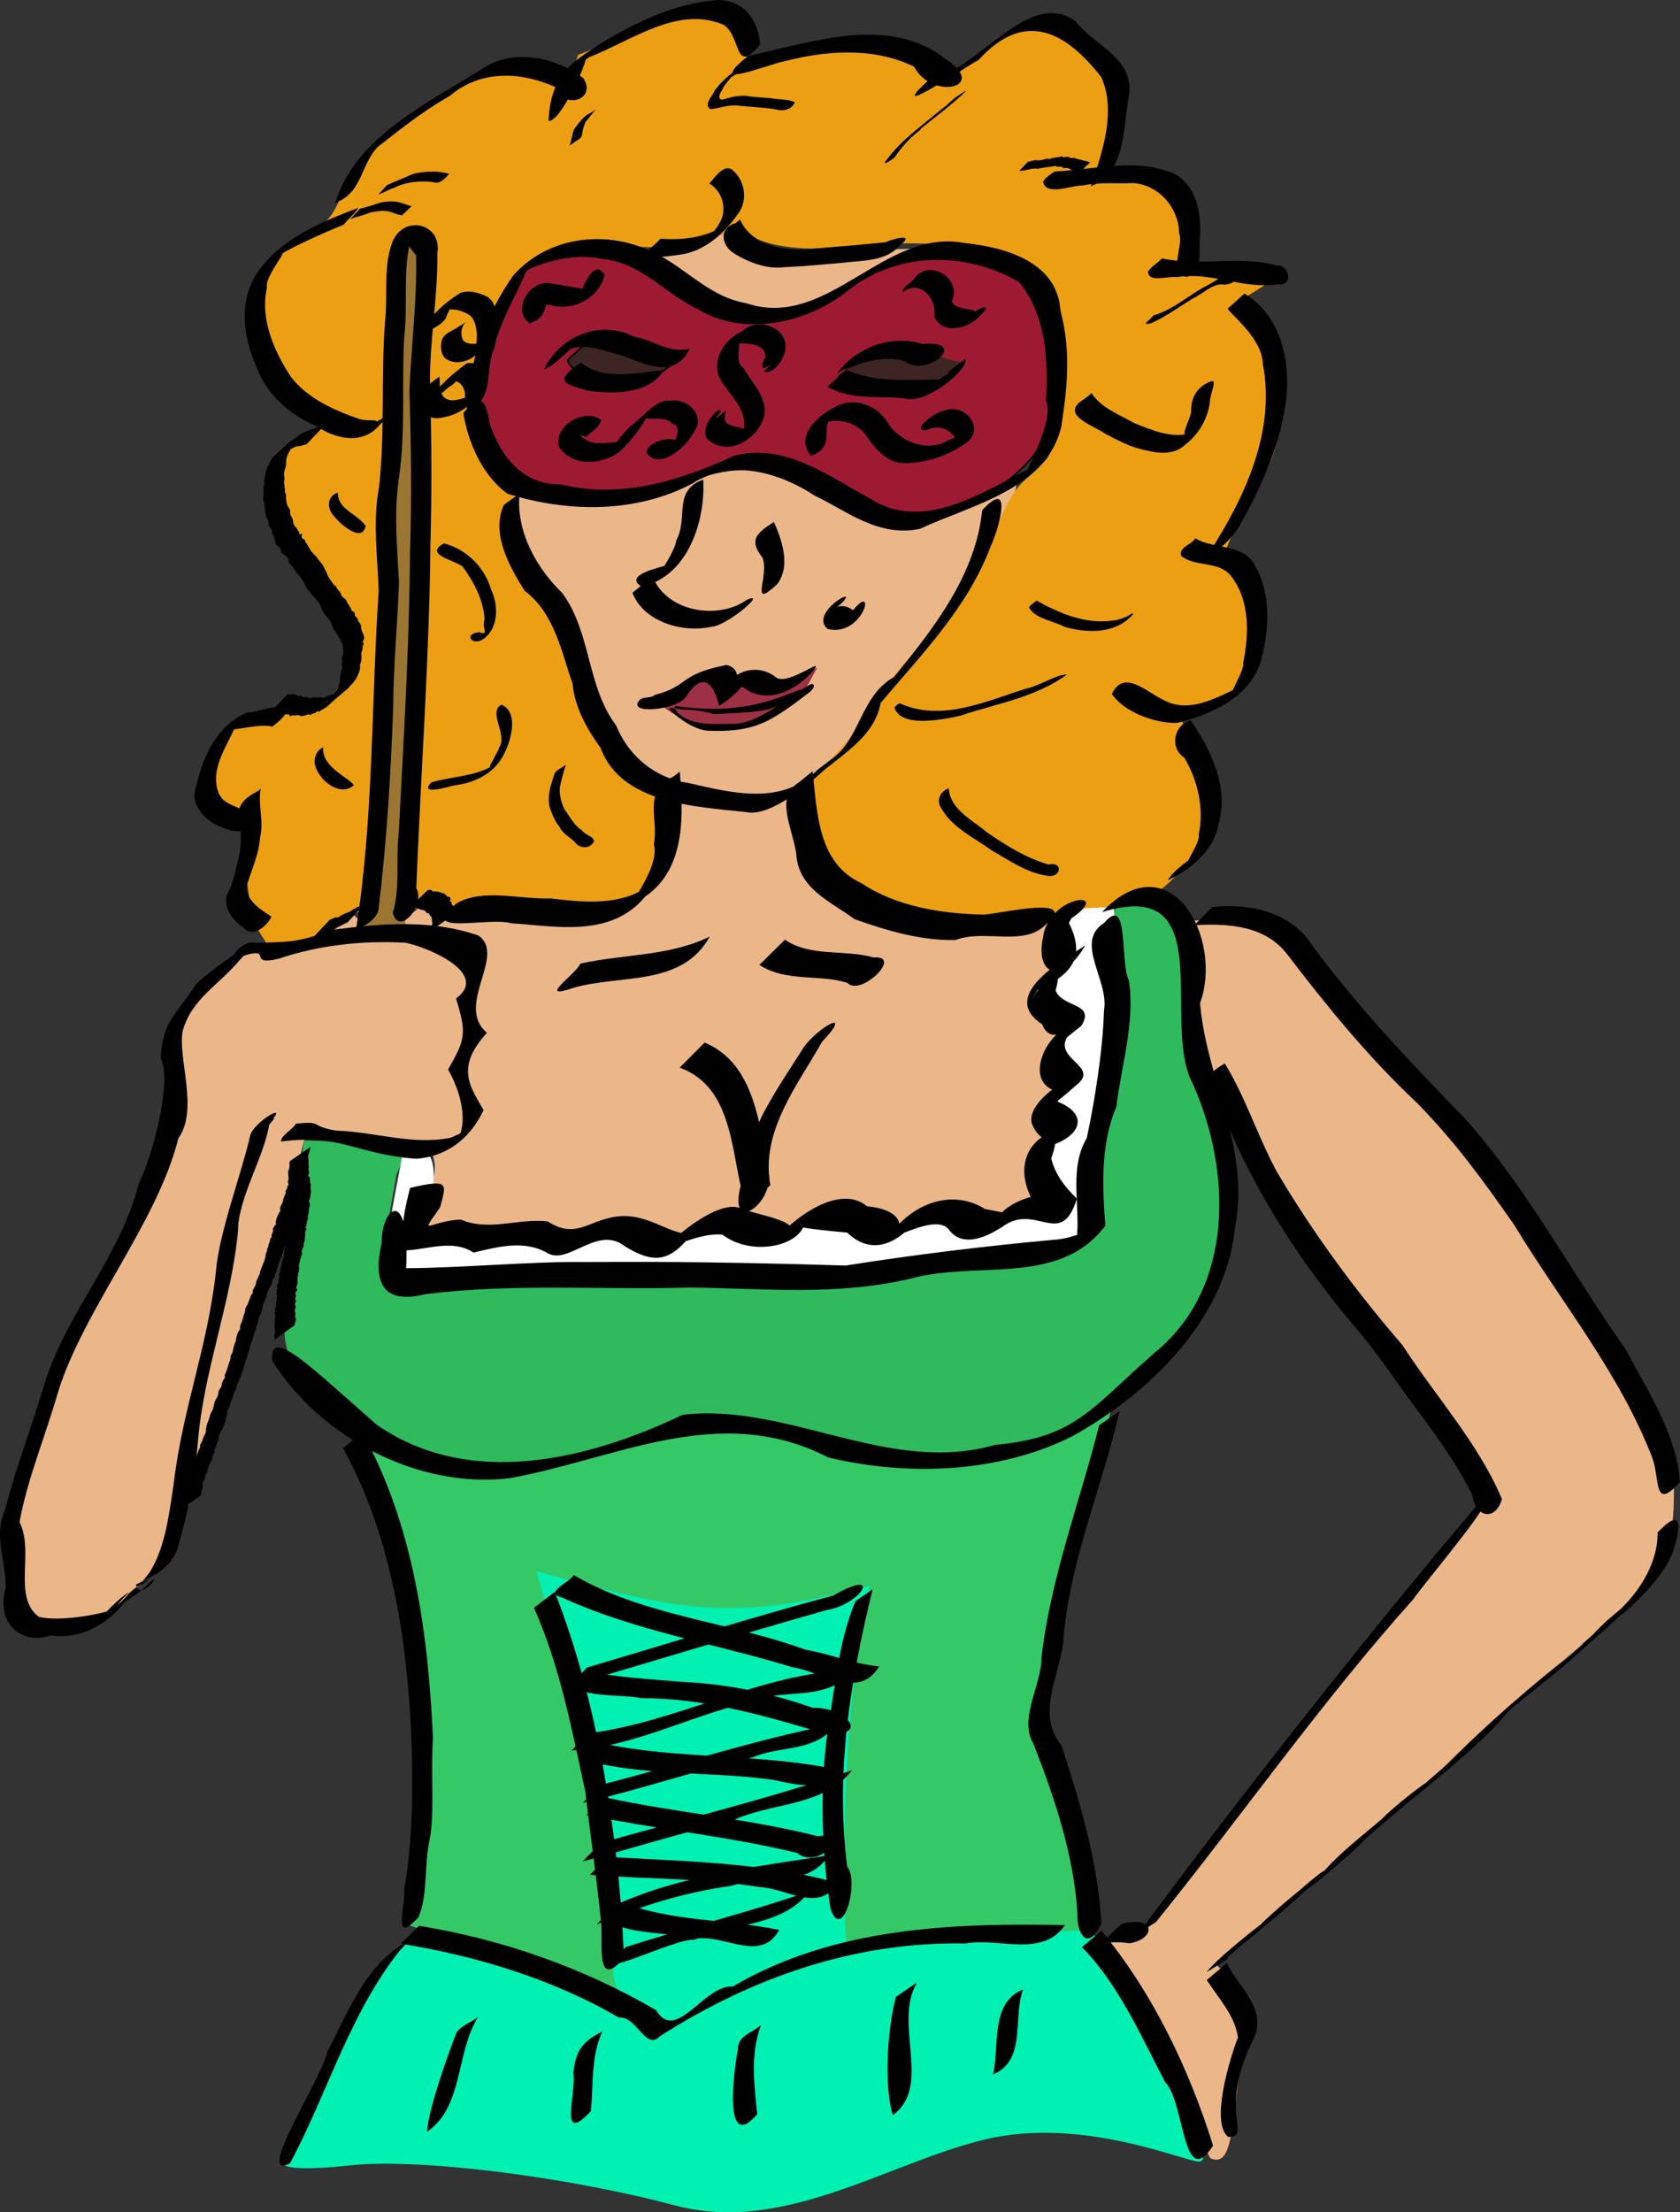 <?xml version="1.0" encoding="UTF-8" standalone="no"?>
<!-- Created with Inkscape (http://www.inkscape.org/) -->
<svg
    xmlns:inkscape="http://www.inkscape.org/namespaces/inkscape"
    xmlns:rdf="http://www.w3.org/1999/02/22-rdf-syntax-ns#"
    xmlns="http://www.w3.org/2000/svg"
    xmlns:cc="http://creativecommons.org/ns#"
    xmlns:dc="http://purl.org/dc/elements/1.1/"
    xmlns:sodipodi="http://sodipodi.sourceforge.net/DTD/sodipodi-0.dtd"
    xmlns:svg="http://www.w3.org/2000/svg"
    xmlns:ns1="http://sozi.baierouge.fr"
    xmlns:xlink="http://www.w3.org/1999/xlink"
    id="svg2"
    sodipodi:docname="espion.svg"
    viewBox="0 0 990.17 1303.2"
    sodipodi:version="0.32"
    version="1.0"
    inkscape:output_extension="org.inkscape.output.svg.inkscape"
    inkscape:version="0.46"
  >
  <rect x="0" y="0" width="990.17" height="1303.2" fill="#333333" stroke="none"/>
  <sodipodi:namedview
      id="base"
      bordercolor="#666666"
      inkscape:pageshadow="2"
      inkscape:window-y="24"
      pagecolor="#ffffff"
      inkscape:window-height="1130"
      inkscape:zoom="0.49497475"
      inkscape:window-x="0"
      showgrid="false"
      borderopacity="1.0"
      inkscape:current-layer="layer2"
      inkscape:cx="334.12064"
      inkscape:cy="361.59603"
      inkscape:window-width="1600"
      inkscape:pageopacity="0.0"
      inkscape:document-units="px"
  />
  <g
      id="layer2"
      inkscape:label="couleur"
      inkscape:groupmode="layer"
      transform="translate(78.072 17.482)"
    >
    <path
        id="path2894"
        sodipodi:nodetypes="csssssscccccccc"
        style="fill-rule:evenodd;fill:#2fba5d"
        d="m101.02 654.36c-10.106 86.88-18.187 117.18-4.045 135.36 14.145 18.19 66.665 68.69 137.38 54.55 70.71-14.14 125.25-26.26 185.86-10.1s160.94 0.02 197.99-64.65c51.52-89.9 6.06-157.58 6.06-191.93 0-34.34-14.14-80.81-36.36-70.71s-16.16 115.16-16.16 115.16l-8.08 84.85-113.14 24.24-296.99 8.08-4.04-30.3 6.06-34.34 8.08-18.19-62.62-2.02z"
    />
    <path
        id="path3668"
        sodipodi:nodetypes="ccccccssc"
        style="fill-rule:evenodd;fill:#34c966"
        d="m131.32 826.09c32.32 93.94 41.21 202.81 32.32 290.91 66.09 19 91.42 29.2 144.46 59.6 95.46-50.4 191.93-57.6 256.58-54.5-3.04-42.5-16.17-88.9-29.3-124.29 6.06-47.47 27.27-127.28 42.43-188.89-47.48 30.3-118.19 44.44-160.62 27.27-42.42-17.17-81.62-18.9-171.72 8.08-33.3 9.97-49.5 2.02-114.15-18.18z"
    />
    <path
        id="path3670"
        sodipodi:nodetypes="cccccc"
        style="fill-rule:evenodd;fill:#00f1b1"
        d="m237.98 908.01c19.78 62.18 43.85 193.89 44.86 226.19 0.77 23 0.67 22 30.01 44.4 44.34-25.5 77.23-38.6 108.21-48.2-4.02-41.8-1.43-153.9 13.55-213.89-81.45 22.16-112.89 14.9-196.63-8.5z"
    />
    <path
        id="path3672"
        sodipodi:nodetypes="cssssscccsssc"
        style="fill-rule:evenodd;fill:#ebb789"
        d="m102.14 648.79c-2.854 22.86-66.426 222.86-77.14 239.29s-44.286 63.57-67.857 55.71c-23.572-7.86-41.429-27.14-22.857-84.28 18.571-57.15 46.428-125.72 69.285-160 22.858-34.29 15.715-82.15 20-102.86 4.286-20.72 45-56.43 45-56.43l17.143 2.14s29.186-12.7 43.576-22.44c14.38 20.57 67.14 12.44 69.28 23.16 2.14 10.71-5.71 64.28-1.43 80 4.29 15.71-7.85 43.57-23.57 38.57-15.71-5-71.43-13.57-71.43-12.86z"
    />
    <path
        id="path3676"
        sodipodi:nodetypes="cscccccccccccccccccsssscssssscsssssccccccccc"
        style="fill-rule:evenodd;fill:#ebb789"
        d="m174.29 657.36c8.57 14.29 0.71 23.57-2.15 31.43-2.85 7.86-0.71 24.29-0.71 24.29l69.28-2.86 17.15 2.86 31.43-6.43 27.85 5 36.43-6.43 35.72 2.14 20-10.71 34.28 11.43 34.29-10.72 29.28 5 28.57-12.14 5.72-60.71 8.57-10-7.14-46.43-1.43-12.86 6.43-15.71s-2.86-22.15-10.72-22.15c-7.85 0-76.43 14.29-97.14-0.71s-42.14-37.14-42.86-57.14c-0.71-20 2.22-22.69 20.25-37.52 18.01-14.81 23.32-36.77 23.32-36.77s30-31.43 40-46.43 44.27-69.86 39.98-78.43c-4.28-8.57-51.4 28.43-60.69 24.86s-68.57-34.29-92.86-35c-24.28-0.71-66.43 25-92.14 22.86-25.71-2.15-50.71-9.29-50.71-9.29s-2.15 38.57 4.28 46.43 32.86 47.86 37.86 65 19.28 59.29 35.71 64.29 17.15 13.57 15 23.57c-2.14 10-16.43 47.85-29.28 49.28-12.86 1.43-105.72 0.72-105.72 0.72l-8.57-4.29-18.57 14.29 46.43 11.43-2.86 40-1.43 22.14-4.28 10.71 7.85 30.72-26.42 14.28z"
    />
    <path
        id="path3678"
        sodipodi:nodetypes="cssscsccscssssc"
        style="fill-rule:evenodd;fill:#ebb789"
        d="m621.75 525.06c43.94-2.02 40.4-13.63 90.91 43.94 50.51 57.58 192.44 222.24 195.47 279.31s-12.63 63.64-22.23 74.75c-9.59 11.11-246.98 217.14-246.98 217.14s19.98 15.7 17.68 30.9c-9.16 60.1-6.62 89.2-21.35 82.8-11.88-23.6-67.54-127.3-67.54-127.3s20.7-3 26.26-7.1c5.56-4 203.55-253.51 203.55-253.51s-36.88-63.64-46.98-76.77-78.28-104.05-88.89-129.3c-10.61-25.26-31.82-37.38-32.83-52.02-1.01-14.65-9.6-25.76-7.07-37.38 2.52-11.62 0-45.46 0-45.46z"
    />
    <path
        id="path3680"
        style="fill-rule:evenodd;fill:#ebb789"
        d="m302.04 134.13c15.15-8.08 50.5-15.15 50.5-15.15l20.21 12.12 87.88-2.02-74.75 40.41-44.45-6.06-39.39-29.3z"
    />
    <path
        id="path3682"
        sodipodi:nodetypes="ccccccscssccsscsssssssssscscscccscsccscsccsssscssscccssccc"
        style="fill-rule:evenodd;fill:#ed9f13"
        d="m70.711 525.06l12.122 19.2 37.377-16.17 14.14-9.09 54.55-2.02 95.96 2.02s31.32-16.16 31.32-32.32c0-16.17-1.01-41.42-1.01-41.42s-30.31-15.15-38.39-32.32c-8.08-17.18-29.29-79.81-41.41-95.97-12.13-16.16-10.11-47.48-10.11-47.48l-24.24-45.45s5.05-54.55 20.2-72.73c15.16-18.19 51.52-24.25 81.83-23.24 30.3 1.01 36.36-6.06 54.54-10.1 14.15 9.09 33.34 14.14 78.8 9.09 45.45-5.05 95.96 7.07 101.01 18.19 5.05 11.11 14.14 92.93 1.01 108.08s-18.18 10.1-31.31 46.47c-13.14 36.36-59.6 77.78-64.65 89.9s-38.39 50.51-45.46 53.54-2.02 48.49 19.19 63.64c21.22 15.15 81.83 21.21 109.1 16.16s53.54-5.05 69.7-10.1 46.47-40.41 41.42-58.59-20.21-52.53-20.21-52.53 54.55-2.02 44.45-43.43c-10.1-41.42 6.06-38.39-17.17-48.49 7.07-26.26 37.37-54.55 32.32-89.9-5.05-35.36-24.24-59.6-24.24-59.6l24.24-15.15-48.49-5.06s6.07-36.36-13.13-48.483c-19.19-12.122-45.45-5.051-45.45-5.051s29.29-40.406 5.05-65.66c-24.25-25.253-52.53-23.233-52.53-23.233l-36.37 29.294s-31.31-20.203-66.67-18.182c-35.35 2.02-56.57 11.111-56.57 11.111s4.05-28.284-13.13-31.314c-17.17-3.031-85.86 26.264-85.86 26.264l-5.05 14.142s-17.17-13.132-40.41-7.071c-23.23 6.061-81.82 49.497-89.9 66.67s-9.09 25.253-25.25 31.313c-16.167 6.06-40.411 38.39-26.269 66.67 14.143 28.29 38.389 46.47 38.389 46.47s-26.267 8.08-29.297 23.23c-3.031 15.15 1.01 33.34 9.091 47.48 8.086 14.14 43.436 50.51 36.366 67.68s-18.18 26.26-18.18 26.26h-21.216l-9.092 10.1s-9.091-8.08-17.172-2.02c-8.081 6.07-35.356 41.42-18.183 52.53s22.223 11.11 22.223 11.11l-1.01 33.34 3.031 22.22z"
    />
    <path
        id="path3684"
        style="fill-rule:evenodd;fill:#9b7633"
        d="m155.56 125.04l18.19 1.01-13.14 405.07-24.24 3.03 19.19-409.11z"
    />
    <path
        id="path3699"
        style="fill-rule:evenodd;fill:#9d3045"
        d="m310.71 395.22c5.72-2.14 28.58-15 28.58-15l8.57 10 12.14-7.14 17.14 5 26.43-12.15-7.86 14.29-18.57 15s-21.43 5.71-30.71 5.71c-9.29 0-22.86-5-28.57-8.57-5.72-3.57-9.29-6.43-7.15-7.14z"
    />
    <path
        id="path3701"
        style="fill-rule:evenodd;stroke:#000000;stroke-width:1px;fill:#9e1a32"
        d="m217.14 164.51c-14.28 47.85-23.57 83.57 7.15 99.28 30.71 15.72 79.28 10.72 102.85 2.14 23.57-8.57 42.86-10.71 69.29 1.43 26.43 12.15 62.14 30.72 100 10.72s55-47.86 50-90c-5-42.15-52.86-65-80.72-57.86-27.85 7.14-62.14 37.86-90 37.14-27.85-0.71-68.57-39.28-93.57-40-25-0.71-55 6.43-65 37.15z"
    />
    <path
        id="path3703"
        style="fill-rule:evenodd;stroke:#000000;stroke-width:1px;fill:#3c2522"
        d="m256.43 194.51c14.28-12.15 12.86-15.72 31.43-10 18.57 5.71 35.71 7.85 35.71 7.85s-16.43 16.43-32.14 15.72c-15.72-0.72-33.57-5.72-35-13.57z"
    />
    <path
        id="path3705"
        style="fill-rule:evenodd;fill:#3c2522"
        d="m414.29 204.51c22.85-15.72 36.42-20 52.14-15 15.71 5 23.57 7.14 23.57 7.14s-15.71 17.14-36.43 15c-20.71-2.14-40-8.57-39.28-7.14z"
    />
    <path
        id="path3709"
        style="fill-rule:evenodd;fill:#00f1b1"
        d="m89.286 1256.6s36.424-90 45.004-100c8.57-10 32.85-35 32.85-35s116.43 34.3 129.29 44.3 10.71 15 10.71 15 61.43-40.7 107.86-49.3c46.43-8.5 150-12.1 150-12.1l58.57 102.9s13.57 33.5 5 33.5-69.28-27.1-127.14-12.8-117.86 55.7-182.14 38.5c-64.29-17.1-151.43-27.8-190.72-23.5-39.284 4.3-40.713-0.7-39.284-1.5z"
    />
    <path
        id="path3711"
        style="fill-rule:evenodd;fill:#ffffff"
        d="m160 658.08l-8.57 45.71 2.14 34.29 284.29-2.86 30-7.86 80.71-9.28 16.43-9.29 0.71-50.71 15-60.72-2.14-80.71-25.71 1.43-7.86 15 2.14 17.85-8.57 12.86 12.14 25-9.28 14.29 9.28 18.57-12.85 13.57 0.71 20-1.43 39.29-32.85 7.14-35.72-2.86-32.86 13.57-22.85-15.71-34.29 13.57-40-5.71-33.57 12.85-23.57-9.28-112.86 1.43 8.57-28.58s2.15-14.28-3.57-19.28c-5.71-5-12.14-3.57-13.57-3.57z"
    />
  </g
  >
  <g
      id="layer1"
      inkscape:label="Calque 1"
      inkscape:groupmode="layer"
      transform="translate(78.072 17.482)"
    >
    <path
        id="path2383"
        style="fill:#000000"
        d="m197.03 224.28c0.97-27.91 11.32-56.87 27.56-79.66 20.66-23.02 53.61-26.14 78.91-15.06 21.17 8.57 34.71 27.54 58.43 31.63 47.67 15.99 81.21-44.54 128.19-35.53 24.4 2.46 54.95 11.13 56.81 39.77 6.07 23.01 4.33 43.5 0.61 67.87-8.21 37.39-53.29 46.69-83.41 60.75-24.71 5.2-43.52-10.87-61.77-19.42-20.56-13.42-48.93-22.44-72.42-7.22-33.79 17.72-73.79 16.95-108.91 5.96-15.31-11.12-23.38-31.05-26.04-47.59 11.89-14.62 13.48-4.32 15.61 6.32 6.22 19.13 19.57 36.21 41.79 35.8 35.32 8.57 70.07-2.03 102.03-16.8 29.78-8.29 57.1 12.72 80.39 25.15 31.1 20.07 66.23-3.71 94.69-18.2-11.34 16.05 15.6-26.96 8.85-39.53 1.53-23.9 0.07-50.44-15.77-69.84-31.26-18.03-71.04-18.23-100.3 4.6-24.98 20.2-62.31 27.67-88.88 11.45-20.18-9.45-33.22-27.54-57.06-29.78-15.51-3.1-32.39 0.81-47 8.23 10.71-11.08-14.12 28.6-15.94 44.02-6.33 13.62 0.9 30.9-16.37 37.08z"
    />
    <path
        id="path2385"
        style="fill:#000000"
        d="m242.57 200.07c10.11-20.75 34.43-29.02 53.06-19.16 11.06 1.73 20.45 9.97 32.75 7.09-8.43 17.76-26.07 9.46-38.94 4.19-11.98-2.82-24.62-9.48-35.99-1.53 23.79-22.77-2.18 6.97-10.88 9.41z"
    />
    <path
        id="path2387"
        style="fill:#000000"
        d="m264.24 196.05c13.87 11.01 31.54 6.09 49.08 4.51-9.43 14.72-30.29 14.01-44.93 12.14-13.67-4.22-20.77-5.2-4.15-16.65z"
    />
    <path
        id="path2389"
        style="fill:#000000"
        d="m415.14 202.63c12.42-16.94 33.84-22.77 50.6-17.45 27.72-2.76 3.29 20.23-10.41 10.15-19.03-6.17-43.34 10.15-33.52 3.21-2.22 1.36-4.45 2.72-6.67 4.09z"
    />
    <path
        id="path2391"
        style="fill:#000000"
        d="m420.69 200.26c17.25 8.14 36.64 5.76 54.28 5.87 25.58-14.46-10.67 7.3 15.72-12.06 3.26 4.91-22.93 27.33-35.75 23.14-13.73-1.84-30.27 1.53-45.39-6.8 3.71-3.38 7.43-6.77 11.14-10.15z"
    />
    <path
        id="path2403"
        style="fill:#000000"
        d="m336.37 265.06c1.56 24.39-9.36 57.64-36.46 62.97-10.86-7.05 11.46-11.34 19.36-13.72-21.64 21.68 0.2-3.47 1.31-13.61 7.16-13.07-2.28-29.2 15.79-35.64z"
    />
    <path
        id="path2405"
        style="fill:#000000"
        d="m306.58 322.16c8.33 21.19 39.1 25.64 55.51 13.69 12.79-5.5-11.89 15.61-21.11 15.92-16.15 3.61-39.4-2.43-46.32-20.07 3.97-3.18 7.95-6.36 11.92-9.54z"
    />
    <path
        id="path2407"
        style="fill:#000000"
        d="m378.09 290.01c4.56 10.55 10.17 25.69 1.87 36.7-16.83 15.58-4.33-4.98-8.66-15.69-8.03-10.27-3.84-14.3 6.79-21.01z"
    />
    <path
        id="path2411"
        sodipodi:nodetypes="cccccccccc"
        style="fill:#000000"
        d="m307.76 391.93c20.31-5.2 14.17-12.29 42.37-17.67 16.75 3.85-5.7 31.17-3.07 16.36 7.17-14.7 22.81-16.99 32.47-8.89 7.6 4.8 30.34-14.28 21.07-3.4-9.86 11.22-27.38 19.58-40.39 9.16-17.33-3.57 16.46-10.25-14.36 10.89 0.37 3.39-4.67-29.41-19.95-4.92-5.8 7.48-35.25 10.17-26.91 1.36 2.21-2.15 6.56-0.74 8.77-2.89z"
    />
    <path
        id="path2415"
        sodipodi:nodetypes="cccc"
        style="fill:#000000"
        d="m319.94 398.42c40.68 5.88 61.35-5.39 74.5-9.92-15.1 13.71-21.17 13.14-51.9 14.73-10.86-3.99-26.02-1.54-22.6-4.81z"
    />
    <path
        id="path2417"
        style="fill:#000000"
        d="m412.45 343.11c6.17-10.86 23.89 7.16 9.07 3.22 18.35-26.56 10.78 12.1-11.82 6.71-12.23-10.48 25.29-29.52 4.35-11.71l-1.6 1.78z"
    />
    <path
        id="path2419"
        style="fill:#000000"
        d="m228.13 273.25c-2.24 22.61 10.32 44.25 25.09 58.5 17.14 23.06 14.56 55.36 31.75 77.98 7.39 18.15 22.89 31.21 42.87 34.07 25.28 5.82 55.18 13.54 75.98-7.87 15.81-12.28-17.07 14.57 10.3-8.11-28.85 23.76 23.89-19.65-3.57 3.16 18.77-12.25 17.86-38.13 38.39-49.71 23.56-28.92 48.15-60.4 51.85-98.16 18.58-20 9.95 10.76 4.96 21.42-13.38 35.64-40.61 63.5-64.82 92.11-3.24 18.45-20.1 28.72-33.88 40.04 17.54-17.84-24.27 28.76-45.18 24.24-31-3.3-73.85-5.21-85.96-37.77-8.53-11.82-15.4-24.66-16.5-37.85-6.37-17.86-10.46-41.44-28.17-54.65-9.09-14.24-20.06-33.97-12.32-50.71l9.21-6.69z"
    />
    <path
        id="path2423"
        style="fill:#000000"
        d="m119.47 101.95c12.52-39.694 55.45-58.951 88.28-79.911 18.03-11.202 42.55-5.245 57.93 6.46 8.36 12.901-11.81 18.915-16.12 5.481-19.82-9.119-44.08-10.759-62.56 5.069-20.82 11.66-42.66 30.783-41.69 29.29-10.94 10.34-9.66 28.218-25.84 33.611z"
    />
    <path
        id="path2425"
        style="fill:#000000"
        d="m245.28 53.726c0.81-27.893 16.77-35.69 21.85-39.776 22.9-15.435 50.6-29.674 78.25-31.432 15.6 0.443 23.2 11.849 24.6 26.026-15.46 18.962-10.94-4.354-21.41-11.318-26.95-11.847-54.49 9.364-79.31 18.931-15.44 10.775 17.06-14.816-8.93 6.38 19.41-29.03-6.21 32.431-15.05 31.189z"
    />
    <path
        id="path2427"
        style="fill:#000000"
        d="m362.75 15.548c37.73-8.055 82.93-24.676 116.65 1.842 25.52 16.579-7.97 24.549-18.74 4.413-24.7-12.208-54.21-8.997-76.36-3.196-10.67 2.019-47.3 17.697-21.55-3.059z"
    />
    <path
        id="path2429"
        style="fill:#000000"
        d="m469.75 29.221c29.05-5.128 57.83-53.937 85.98-34.345 11.98 15.234 35.65 22.331 31.43 45.026-3.43 18.628-1.62 43.929-22.32 52.368 6.76-19.932 15.19-44.173 6.15-64.331-20.88-26.806-45.17-40.013-72.34-10.055-7.54 3.825-57.24 37.244-28.9 11.337z"
    />
    <path
        id="path2431"
        style="fill:#000000"
        d="m543.54 83.509c23.54-0.878 48.51-8.595 71.05 1.697 12.77 7.24 15.48 23.454 14.56 36.884-0.86 7.96 2.2 19.82-7.34 23.45-12.43 0.29-1.93-18.12-4.91-25.6-0.13-14.92-12.15-28.759-27.28-29.562-9.77 0.446-19.64-0.689-29.37 1.41-7.13-0.201-21.84 6.558-23.55-2.278 1.6-2.654 4.4-4.221 6.84-6.001z"
    />
    <path
        id="path2433"
        style="fill:#000000"
        d="m606.8 134.75c22.26 4.76 45.49-1.81 67.59 4.12 7.92-0.15 9.95 12.37 0.64 11.1-20.01 3.27-39.36-7.67-59.42-4.21-5.04-0.83-17.12 3.63-17.02-3.31 2.13-3.17 5.64-4.96 8.21-7.7z"
    />
    <path
        id="path2435"
        style="fill:#000000"
        d="m655.36 155.47c23.28 13.9 28.3 44.37 23.61 69.1-4.14 23.99-14.63 46.52-26.43 67.61-3.19 6.11-15.25 18.26-17.75 15.69 20.88-32.55 39.02-71.17 31.47-110.76-0.26-13.92-15.21-26.12-20.87-32.65 3.32-2.99 6.65-5.99 9.97-8.99z"
    />
    <path
        id="path2437"
        style="fill:#000000"
        d="m400.85 436.84c2.75 24.61 3.09 54.31 28.94 66.01 20.13 13.62 47.26 18.03 72.34 18.46 11.84-1.14 55.29-11.21 36.76 5.23-12.91 14.28-36.35 2.98-53.81 9.74-21.12 0.47-41.93-6.1-59.47-12.27-13.9-10.43-33.38-17.8-34.4-38.85-2.6-16.11-12.59-32.9 1.51-41.69l8.13-6.63z"
    />
    <path
        id="path2439"
        style="fill:#000000"
        d="m322.57 437.07c1.9 23.35 4.31 56.87-20.45 73.67-20.39 24.76-53.98 17.09-78.92 15.68-13.01-4.02-56.41 7.98-32.02-11.87 15.63-8.72 36.37-2.24 55.49-2.76 17.05 2 43.75 5.6 60.48-9.94-28.99 29.7 5.03-5.06 0.15-21.9 3.02-16.39-7.19-30.26 12.03-40.3l2.4-1.91 0.84-0.67z"
    />
    <path
        id="path2441"
        sodipodi:nodetypes="ccccccccccccccccccccccccccccccccccccccccccc"
        style="fill:#000000"
        d="m163.6 682.3c23.43-5.45 21.46-2.59 17.69 11.51-12.69 18.07-6.87 8.14 12.14 7.11 16.69 7.19 33.87-0.83 51.28 1.1 17.94 11.7 25.36-2.82 44.93-3.16 14.14-0.05 24.9 8.6 34.96 10.19-30.74 28.4 13.96-22.01 33.52-14.89 11.03 4.9 48.31 8.66 20.27 21.03-3.47-0.67 33.66-39.39 54.52-22.07 31.75 3.05 13.38 24.01 17.7 11.74 14.73-16.02 35.4-20.48 51.77-10.17 17.78 3.65 17.59 2.02 4.58 11.19 8.36-29.1 78.36-22.74 31.83-6.38-14.9-12.73-20.75-39.28 1.95-49.78 31.02-24.83 2.03 24.14-10.6-5.11-5.6-19.06 54.33-43.48 16.59-18.85-21.71-3.59-10.19-32.63 5.6-38.97 14.04-13.82-8.77 18.03-16.18-0.84-25.08-16.63 9.77-36.19 25.41-46.52-13.56 23.56-29.67 17.79-24.91-4.48 3.1-26.79 46.64-29.08 12.06-8.48-13.97 4.5 19.25-27.33 3.22-0.33 8.86 18.2 4.5 29.35-18.38 39.52-15.8 23.38 18.8-30.07 10.57 0.27 3.49 10.19 23.68 7.18 15.19 20.8-24.24 19.77-15.52 10.97-3.8 1.37-19.73 17.63 16.58 21.22 0.93 33.54-34.87 31.1-7.41-5.47-11.08 9.9 19.11 7.54 13.74 21.5-7.91 26.93-10.98 11.73 14.05-22.82 4.06 6.49 2.43 9.52 7.75 16.46 15.1 23.66-9.56 31.2-25.22-0.13-45.87 18.22 31.95-30.16-12.96 22.93-29.64-0.06-9.5-12.35-50.94 18.78-16.72-8.5-12.08 16.47-28.1 24.74-43.12 10.35-26.37-2.55-36.86-3.51-24.75-7.55-0.94 15.36-31.06 22.2-48.71 8.8-18.04-2.14-42.26 17.09-12.61-7.74-16.06 22.46-24.58 26.9-44.88 14.62-16.05-12.84-33.16 10.96-45.46 4.06-14.03-8.23-29.77-3.67-43.85-0.44-13.8-9.14-31.41 0.25-44.91-1.48 5.53-23.4 2.14-15.17 7.51-36.6z"
    />
    <path
        id="path2443"
        sodipodi:nodetypes="cccccccccccccccc"
        style="fill:#000000"
        d="m161.29 729.6c33.23-0.14 74.81-4.13 105.91-3.61 50.42-0.49 101.81 0.5 153.18 2.04 40.7-6.45 82.83-11.55 123.03-15.21 20.25-1.18 41.85-20.27 12.35 4.18 4.39-20.24-4.98-44.2 6.73-64.18 4.37-20.51 9.34-50 10.13-75.16 3.12-17.53-17.75-40.21 0.09-51.48 14.92-17.51 9.04 22.98 14.61 34.11 3.68 24.96-4.69 50.7-7.43 74.18-9.61 22.44-8.14 48.24-6.51 70.04-26.77 36.03-75.88 20.52-114.52 31.17-43.92 10.41-87.09 5.75-130.54 5.3-51.87 1.53-103.2-2.62-155.49 3.89-26.21 6.47-31.04-7.7-25.9-30.57-0.15-21.01 16.76-33.23 14.36 15.3z"
    />
    <path
        id="path2445"
        style="fill:#000000"
        d="m337.22 596.69c29.78 12.38 32.45 48.96 38 78.42 0.79 18.22-23.98 34-16.77 6.05-5.9-27.03-7.23-59.25-35.92-69.71 4.9-4.92 9.79-9.84 14.69-14.76z"
    />
    <path
        id="path2447"
        style="fill:#000000"
        d="m360.08 693.74c-5.78-35.33 18.07-66.43 35.89-94.79 9.45-12.32 29.13-22.62 10.42-2.64-14.96 26.37-36.2 52.79-30.44 84.49-5.29 4.32-10.58 8.63-15.87 12.94z"
    />
    <path
        id="path2449"
        style="fill:#000000"
        d="m263.99 550.15c25.88-5.69 52.83-4.31 76.26-15.92-16.35 29.59-52.11 22.22-79.99 30.1-23.12 7.97 1.13-7.7 3.73-14.18z"
    />
    <path
        id="path2451"
        style="fill:#000000"
        d="m384.56 536.08c15.04 10.4 35.11 5.54 52.27 10.48 17.66-1.54-7.52 23.23-15.49 14.98-15.66-5.23-36.28-0.36-51.85-10.61 5.02-4.95 10.05-9.9 15.07-14.85z"
    />
    <path
        id="path2463"
        sodipodi:nodetypes="ccccccccccccc"
        style="fill:#000000"
        d="m143.71 821.64c54.92 38.33 125.39 20.7 180.6-5.69 62.29-7.19 121.11 35.67 183.96 17.78 47.84-4.54 55.9-20.82 94.09-54.25 47.32-38.42 45.42-106.82 22.79-158.14-19.72-35.52 16.58-123.13-53.71-101.51 39.82-42.04 71.79 14.84 57.8 53.62 3.6 44.64 29.77 85.31 20.65 131.65-5.18 54.27-50.19 98.08-95.85 123.43-42.98 21.75-97.05 23.82-143.99 12.55-64.12-33.03-124.5 0.83-187.56 12.18-53.84 6.62-111.51-23.71-140.18-69.2-1.317-20.03 19.66 0.81 61.4 37.58z"
    />
    <path
        id="path2470"
        style="fill:#000000"
        d="m135.49 826.36c30.31 55.14 38.76 118.36 41.62 179.94-1.35 20.1 0.98 43.4-1.77 59-3.62 15.5-1.02 33.5-6.85 46.7-15.76 16.9-7.4-6.6-8.32-16.5 5.33-29 5.18-64.7 4.15-90.8-2.6-57.73-12.09-118.22-40.23-169.12 3.8-3.08 7.6-6.15 11.4-9.22z"
    />
    <path
        id="path2474"
        style="fill:#000000"
        d="m581.79 813.75c-10.29 45.17-29.9 89.31-33.21 136.17-2.35 20.13-16.19 42.54-1.01 60.78 11.5 35.3 21.33 68.7 23.54 104.8-7.99 17-14.6 6.8-14.19-6.3-2.14-34.3-13.81-68.7-25.92-99.5-8.82-14.71 4.9-34.63 4.79-50.83 5.31-46.78 22.95-92.78 33.98-136.78 4.01-2.78 8.01-5.56 12.02-8.34z"
    />
    <path
        id="path2476"
        style="fill:#000000"
        d="m168.94 1117c48.51 7.8 96.91 24.7 139.8 49.8 11.4 19.7 28.52-15.5 45.02-14 59.4-35 130.09-37.6 195.79-36.2-13.26 19.4-39.22 7.2-58.63 10.8-65.09-1.3-126.27 20.2-180.14 54.7-8.5 8.7-13.28-12-24.22-11.1-39.32-22.9-84-36.2-128.4-43.5 3.59-3.5 7.19-7 10.78-10.5z"
    />
    <path
        id="path2478"
        style="fill:#000000"
        d="m161.45 1126.8c-32.31 37.7-45.83 87.7-68.671 130.2-20.988 10.2 18.421-49.2 22.081-65.8 11.94-22.8 22.64-51.7 46.59-64.4z"
    />
    <path
        id="path2480"
        style="fill:#000000"
        d="m571.09 1119.9c30.26 36.7 51.62 81.2 65.82 126.6-18.14 27.7-16.54-25.7-28.27-37.4-14.35-27.4-27.66-58-49.05-79.5 3.83-3.2 7.67-6.5 11.5-9.7z"
    />
    <path
        id="path2482"
        style="fill:#000000"
        d="m260.04 910.38c41.25 24.09 91.75 27.55 136.56 43.96 14.76 2.48 28.57 8.53 43.5 9.81-11.91 20.07-33.9 3.07-50.98 0.58-45.28-13.93-93.43-21.53-136.29-41.29-10.83-2.72 5.81-9.37 7.21-13.06z"
    />
    <path
        id="path2484"
        style="fill:#000000"
        d="m267.93 964.85c48.42-14.35 96.77-29.49 145.07-42.43 30.4-17.1 16 5.58-3.89 8.56-50.41 14.26-101.02 29.77-151.42 44.57 3.41-3.57 6.83-7.14 10.24-10.7z"
    />
    <path
        id="path2486"
        style="fill:#000000"
        d="m269.04 966.93c16.48 4.01 37.21 4.66 53.22 6.26 28.43 1.34 51.87 6.1 78.62 15.36 19.06-0.49 34.46 16.05 9.21 15.85-35.42-10.58-71.79-21.52-110.28-21.55-10.9-2.42-42.29 0.04-37.02-10.06 2.09-1.95 4.17-3.91 6.25-5.86z"
    />
    <path
        id="path2488"
        style="fill:#000000"
        d="m268.65 1003.6c53.07-6.68 102.03-35.7 155.64-37.36-14.25 20.04-42.43 9.86-62.75 19.41-34.37 8.46-67.18 25.95-102.68 28.05 3.26-3.4 6.53-6.7 9.79-10.1z"
    />
    <path
        id="path2490"
        style="fill:#000000"
        d="m275.82 1009.3c44.73 9.8 92.07 6 136.77 15.1-3.67 14.3-22.35 9.3-34.97 6.6-36.99-5.2-75.93-1.9-112.13-11.8 3.45-3.3 6.89-6.6 10.33-9.9z"
    />
    <path
        id="path2492"
        style="fill:#000000"
        d="m275.82 1034c46.21-11.7 92.43-27.2 138.77-35.9-10.79 16.5-32.13 12.6-48.74 19.5-33.73 7.9-66.7 19.1-100.37 26.9 3.45-3.5 6.89-7 10.34-10.5z"
    />
    <path
        id="path2494"
        style="fill:#000000"
        d="m278.33 1041.3c41.8 9.1 84.05 12.4 125.45 22.9 22.54-2.5-0.61 20-11.98 9.9-40.94-10-82.48-13.8-124.23-22.5 3.59-3.5 7.18-6.9 10.76-10.3z"
    />
    <path
        id="path2496"
        style="fill:#000000"
        d="m275.98 1068.2c49.6-14.2 99.4-26.1 148.05-42.8-17.01 22-48.69 18.6-71.82 30.3-29.32 6.4-57.9 15.9-86.83 23.3 3.53-3.6 7.06-7.2 10.6-10.8z"
    />
    <path
        id="path2498"
        style="fill:#000000"
        d="m280.34 1076.4c45.28 2.7 91.71 3.2 135.2 15.3-10.9 18.1-29.58 3.2-45.84 2.5-32.61-5.4-66.83-4.6-100.11-7.3 3.58-3.5 7.17-7 10.75-10.5z"
    />
    <path
        id="path2500"
        style="fill:#000000"
        d="m284.23 1104.9c39.82-18.1 84.13-22.7 126.27-29.5-12.64 19.7-38.93 12.1-57.89 18.1-27.1 3.7-53.77 12-78.96 22.7 3.52-3.8 7.05-7.6 10.58-11.3z"
    />
    <path
        id="path2502"
        style="fill:#000000"
        d="m288.38 1103.1c28.75 11.4 62.02 10 92.77 16.3-10.53 19.2-30.78 3.4-47.75 5-14.09-3.7-57.02-2-51.41-15.4 2.13-1.9 4.26-3.9 6.39-5.9z"
    />
    <path
        id="path2504"
        style="fill:#000000"
        d="m291.09 1129.4c35.61-11.4 72.57-20.5 107.87-32.7-15.94 21.1-45.53 18.4-67.95 28.6-11.04-1.7-71.38 29.9-39.92 4.1z"
    />
    <path
        id="path2506"
        style="fill:#000000"
        d="m248.88 920.3c12.93 33.32 21 64.4 27.86 99.7 6.91 38 11.55 77.8 12.9 115.9-16.72 19.7-12.33-8.6-13.41-20.6-2.62-26.7-6.24-50.2-9.2-76.7-7.86-36.5-15-74.3-30.37-108.96 4.07-3.11 8.15-6.23 12.22-9.34z"
    />
    <path
        id="path2508"
        style="fill:#000000"
        d="m436.21 918.79c-13.21 54.41-22 107.11-14.99 163.41 7.46 8.7-2.81 45.1-9.79 24.8-5.28-32.6-6.51-73.4-1.4-106.5 4.16-25.3 6.41-52 16.15-74.79 3.34-2.3 6.69-4.61 10.03-6.92z"
    />
    <path
        id="path2518"
        style="fill:#000000"
        d="m203.79 1170.5c-13.47 21.4-8.54 53.1-30.18 67.8 0.69-12 10.38-40.4 17.22-58 2.13-4.4 9.24-6.4 12.96-9.8z"
    />
    <path
        id="path2524"
        style="fill:#000000"
        d="m276.85 1179.3c-7.06 15.8-4.98 32.7-6.74 46.9-19.34 20.7-8.29-10.8-10.24-22.7 1.35-12.9 5.26-18.3 16.98-24.2z"
    />
    <path
        id="path2526"
        style="fill:#000000"
        d="m370.45 1175.4c-6.54 17.9-3.96 34.9-2.26 52.6-20.67 23.9-13.46-27.7-11.34-38.3-0.17-8.1 8.47-9.6 13.6-14.3z"
    />
    <path
        id="path2528"
        style="fill:#000000"
        d="m462.35 1150.4c-14.23 24.4 9.27 61.1-14.23 78.1-4.92-15.9-3.7-48.6 1.83-69.6 4.14-2.9 8.27-5.7 12.4-8.5z"
    />
    <path
        id="path2530"
        style="fill:#000000"
        d="m524.9 1154.5c-6.29 16.9 2.29 41.5-17.62 50 3.72-16.7-1.78-42.3 17.62-50z"
    />
    <path
        id="path2534"
        style="fill:#000000"
        d="m582.82 1116c20.7-5.6 20.49 8.8 4.71 11.3-12.63-2.3-21.62 3.9-4.71-11.3z"
    />
    <path
        id="path2548"
        sodipodi:nodetypes="cccccc"
        style="fill:#000000"
        d="m645.05 1138.9c6.67 14.5 23.34 26 16.18 43.8-22.51 43.8-0.72 58.2-15.33 58.7-10.71-8.1 0.7-45.8 5.67-58.7-1.86-13-11.46-23-18.4-33.8 3.96-3.3 7.92-6.6 11.88-10z"
    />
    <path
        id="path2554"
        sodipodi:nodetypes="ccccc"
        style="fill:#000000"
        d="m593.05 1121.4c56.37-76.4 137.41-179.34 198.87-251.47 20.99-15.43-30.88 45.43-36.92 54.58-54.01 60.2-101.26 127.79-151.69 190.19-3.42 2.2-6.84 4.4-10.26 6.7z"
    />
    <path
        id="path2556"
        style="fill:#000000"
        d="m633.21 1144.2c6.71-9.6 50.35-42.5 24.6-21.9 20.34-16.9-6.44 5.6 20.05-17.9 8.6-7.2 27.05-22.6 7.69-6.3 13.73-12.1 16.93-13.7 16.98-13.6 12.61-14.2 31.95-27.9 36.42-33 12.5-11.5 29.96-23.8 19.72-15.6 7.57-6.6 34.49-28.7 12.56-10.5 28.72-29.28 56.29-52.11 74.3-66.38-25.65 21.83 34.93-29.34-2.91 1.7 9.72-7.31 35.18-30.27 15.24-13 26.27-22.16-11.27 10.71 10.81-10.2 8.7-7.52 24.73-20.66 8.1-6.8 12.36-11.79 22.4-28.43 22.14-45.43 14.42-15.34 13.69-3.69 9.86 8.57-5.32 21.64-42.47 49.45-32.08 39.9-16.11 13.28 19.57-16.82-7.54 7.52-19.62 16.4 17-14.17-12.01 10.25 22.65-19.49-23.46 21.06-7.89 7.52-16.4 14.43-38.37 30.27-40.4 33.95-13.41 16.6-51.28 46.7-37.66 35.3-28.85 24.2 12.68-10.2-19.91 16.5-9.05 6.1 17.33-14.5-7.4 5.6 26.51-22-9.56 8.8-16.8 14.9-7.43 9.2-50.73 43.6-28.48 24.9-10.43 8.7-23.38 19.3-7.53 6.2-20 19.2-49.73 40.7-45.51 40.2-4.11 2.5-8.23 5-12.35 7.6z"
    />
    <path
        id="path2558"
        style="fill:#000000"
        d="m636.43 516.9c23.18-2.62 47.54 3.55 59.47 23.39 27.41 36.63 56.78 67.51 89.74 101.44 36.82 41.53 61.85 89.46 94.31 135.59 13.25 24.72 30.17 50.46 32.15 78.15-15.87 17.95-11.74-1.99-16.28-14.05-19.03-49.6-53.86-91.85-81.61-137.57-18.66-26.59-34.03-47.94-56.92-71.42-29.07-27.26-53.53-57.42-76.94-88.07-12.93-16.44-33.98-18.01-54.57-16.81l10.65-10.65z"
    />
    <path
        id="path2560"
        style="fill:#000000"
        d="m643.83 608.99c12.55 20.64 18.41 40.84 30.6 63.72 20.76 35.21 45.81 69.49 74.02 102.14 19.69 30.38 45.02 58.18 58.7 90.79-4.09 13.64-15.95 10.35-17.43-2.42-11.19-22.06-23.6-38.01-39.92-60.12-12.31-17.33-19.41-27.66-33.35-43.69-32.33-39.31-58.96-81.69-76.7-128.5-8.98-9.96-8.8-14.44 4.08-21.92z"
    />
    <path
        id="path2620"
        sodipodi:nodetypes="ccccccccccccccccccccccccccccccccccccccccccccccccc"
        style="fill:#000000"
        d="m96.337 644.49c16.323-1.82 7.623 1.46 23.833 4.07 22.48 0.68 45.2 8.8 67.47 4.16 8.22-3.46 14.64-7.57 3.57 1.09 4.76-5.5 5.76-21.7-5.17-41.28 10.03-17.66 11.16-20.96 4.65-41.8 19.99-14.66-16.01-30.03-29.61-32.83-25.25-1.45-50.87 1.29-74.886 9.38-19.287 4.63-2.579-7.59-21.291-1.53-17.905 13.24 18.68-15.79-1.308 0.52-11.374 9.63 12.426-11.17-0.452 1.86-12.573 15.04-28.368 22.82-33.556 41.81-2.905 16.22 9.584 46.5-2.558 63.14-12.193 49.63-56.336 101.37-71.111 150.27-7.32 25.32-17.651 49.82-22.504 75.8 8.945 17.19-4.293 44.12 11.356 55.79 13.121 3.53 43.147-2.72 44.415-5.03-17.198 15.25 1.845-6.1 8.906-9.39-5.824 5.27-10.518 11.71-1.244 1.99 2.599-3.93 20.102-15.31 8.478-6.23 10.177-8.62-6.917 6.59 2.647-4.2 11.218-15.75 13.214-35.67 16.181-54.24 5.146-45.09 20.073-81.25 25.068-126.38 1.626-22.08 15.078-57.65 20.004-79.34 1.119-8.36 25.488-22.2 11.047-8.01-14.817 12.48 11.829-12.08 0.316 0.92-2.885 18.71-18.407 43.55-18.373 62.47-3.928 42.4-20.427 82.71-23.721 125.21-1.796 20.49-5.686 40.61-11.454 60.38-3.637 13.59-15.385 17.87-24.98 22.91 2.315 11.68 18.981-12.38 5.487 1.35-6.513 5.83-25.61 18.16-8.901 5.3 1.251-0.75-14.969 12.83-2.221 2.04-9.19 13.51-26.492 24.04-44.402 21.2-19.22 6.26-32.496-9.01-26.759-27.68 0.394-15.33-7.414-31.25-0.399-46.12 6.199-24.73 15.744-48.7 22.927-73.24 13.038-43.15 44.768-75.15 55.834-118.86 7.775-15.41 20.074-60.04 13.005-74.2 1.262-22.12 8.735-24.9 20.452-42.85 3.466-5.27 33.823-25.86 30.065-22.69-16.007 14.02-2.623-5.38 5.543-2.26 24.374-0.79 23.421-0.46 46.679-7.94 28.06-3.63 57.51-5.89 84.58 3.61 16.68 11.67-14.13 41.03 4.96 57.27-18.95 20.65-9.62 32.06-1.98 45.51-8.41 17.99-22.9 27.42-39.47 28.7-34.96-2.41-44.78-14.97-79.946-10.13 0.031-3.76 6.809-6.96 8.823-10.52z"
    />
    <path
        id="path2624"
        style="fill:#000000"
        d="m28.155 872.01c0.128-1.8 1.115-3.44 1.342-5.22 0.056-0.44-0.075-0.89-0.076-1.33-0.003-1.47 0.072-1.36 0.441-2.83 0.043-0.11 0.94-2.42 1.009-2.69 0.066-0.25-0.027-0.54 0.073-0.78 0.189-0.47 0.576-0.83 0.776-1.29 0.117-0.27 0.108-0.57 0.162-0.86 0.239-0.42 0.477-0.84 0.715-1.26-1.091-1.76 1.865-3.39 1.791-4.68-0.014-0.23-0.431-0.18-0.646-0.27 0.33-0.5 0.659-0.99 0.989-1.49 0.188-0.4 0.453-0.79 0.565-1.22 0.07-0.28-0.101-0.58-0.035-0.85 0.11-0.46 0.385-0.85 0.552-1.29 0.441-1.14 0.791-2.33 1.215-3.48 0.818-2.6 1.658-5.14 2.897-7.59-0.358-1.84 0.414-1.79 1.19-3.38 0.186-0.38 0.126-0.84 0.267-1.24 0.27-0.76 1.366-2.9 1.705-3.58 0.084-0.44 0.202-0.87 0.251-1.32 0.04-0.36-0.041-0.73 0.015-1.1 0.175-1.14 0.448-2.28 0.806-3.39 1.04-2.55 0.61-1.31 1.325-3.68 0.164-0.57 0.255-1.18 0.491-1.73 0.338-0.79 0.88-1.48 1.219-2.27 0.694-1.61 0.792-3.47 1.403-5.1 0.278-0.74 0.677-1.43 1.015-2.15 1.198-1.12 0.717-2.78 1.268-4.09 0.41-0.98 1.173-1.79 1.577-2.78 0.254-0.62 0.116-1.36 0.372-1.98 1.9-4.6 1.706-1.17 1.585-4.7 1.106-2.11 1.658-4.43 2.397-6.67 0.258-0.78 0.642-1.53 0.829-2.33 0.988-4.26-1.31 1.03 1.339-4.2 0.382-1.76 0.688-3.51 1.309-5.21 0.221-0.61 0.568-1.17 0.723-1.79 0.111-0.46 0.041-0.94 0.062-1.4 0.206-0.58 0.412-1.16 0.618-1.74 0.114-1.52 1.372-2.55 1.796-3.93 0.137-0.45-0.172-0.94-0.07-1.4 0.169-0.75 0.593-1.43 0.863-2.16 0.753-2.02 0.728-2.1 1.27-4.11 0.246-0.65 0.554-1.28 0.737-1.95 0.373-1.38-0.069-1.47 0.525-2.79 0.294-0.66 0.782-1.21 1.1-1.86 0.407-0.83 0.621-1.73 0.936-2.6 0.598-0.74 0.542-1.75 0.963-2.55 0.314-0.61 0.873-1.07 1.124-1.7 0.109-0.27-0.175-0.59-0.099-0.87 0.261-0.98 0.883-1.83 1.285-2.75 0.211-0.45 0.491-0.88 0.633-1.36 0.091-0.3-0.009-0.64 0.054-0.96 0.234-1.16 0.58-1.35 1.068-2.51 1.433-3.41-0.954 1.4 1.13-2.63 0.295-2.21 1.466-4.14 2.108-6.24 0.641-1.3 1.028-2.74 1.318-4.16 0.092-0.45 0.061-0.92 0.194-1.36 0.882-2.89 0.759-0.61 0.733-2.82 2.565-5.06-0.035 0.64 0.944-2.87 0.148-0.53 0.522-0.98 0.672-1.5 0.096-0.34-0.077-0.74 0.057-1.06 1.088-2.67 1.195-0.64 0.909-2.53 0.14-0.94 0.752-1.73 0.931-2.65 0.328-1.69-0.735-0.31 0.386-2.27 1.48-2.58 1.699-1.05 1.162-2.82 0.317-2.6 1.517-4.85 2.842-7.07-0.961-1.22 0.713-3.43 1.194-4.71 0.429-1.9 1.03-3.81 1.931-5.55-0.643-1.34 0.571-1.98 0.943-3.11 0.056-0.16-0.104-0.33-0.157-0.5 0.192-0.35 0.384-0.7 0.576-1.04l11.801-7.94c0.1 0.08 0.27 0.12 0.29 0.24 0.04 0.27-0.09 0.55-0.12 0.82-0.02 0.22 0.08 0.47-0.03 0.67-0.26 0.47-0.81 0.75-1.03 1.24-0.14 0.34 1.99 0.04 0.28 1.06-0.25 0.41-0.5 0.81-0.76 1.22-0.08 0.26-0.13 0.55-0.26 0.8-0.19 0.38-0.59 0.66-0.71 1.07-0.07 0.25 0.21 0.5 0.18 0.76-0.05 0.34-0.81 1.89-0.95 2.19-0.07 0.26-0.13 0.52-0.2 0.78 0.03 0.24 0.11 0.47 0.07 0.71-0.19 1.2-1.283 2.13-1.34 3.39-0.355 0.86-1.087 2.3-1.281 3.13-0.059 0.25 0.146 0.53 0.065 0.78-0.161 0.49-0.509 0.91-0.763 1.36l-0.354 1.38c-0.234 0.87-0.632 1.68-0.81 2.56-0.07 0.34 0.102 0.72-0.013 1.05-0.191 0.55-0.705 0.95-0.875 1.5-0.11 0.36 0.045 0.75 0.068 1.12-0.191 0.47-0.383 0.93-0.574 1.39-0.24 0.47-0.48 0.95-0.72 1.42 0.013 0.3 0.143 0.63 0.037 0.91-0.217 0.59-0.767 1.01-0.968 1.6-0.115 0.34 0.107 0.71 0.06 1.06-0.16 1.19-0.693 1.97-1.236 3.03-0.182 0.93-0.548 1.82-0.727 2.76-0.085 0.43 0.026 0.9-0.063 1.33-0.856 4.21-0.144-0.98-1.276 3.12-0.08 0.3 0.048 0.61 0.073 0.91-0.224 0.47-0.448 0.94-0.672 1.42-0.086 0.36-0.123 0.73-0.258 1.08-0.176 0.45-0.536 0.82-0.666 1.28-0.061 0.22 0.185 0.45 0.12 0.67-0.236 0.77-1.005 1.32-1.082 2.17-0.467 0.98-0.884 1.67-1.08 2.72-0.057 0.31 0.05 0.64-0.031 0.93-0.326 1.21-1.269 2.24-1.202 3.57-0.226 0.48-0.452 0.95-0.679 1.42-0.078 0.36-0.098 0.73-0.233 1.06-0.816 2.02-0.751 0.78-1.475 2.91-0.122 0.36-0.064 0.77-0.179 1.13-0.151 0.47-0.407 0.9-0.61 1.36-2.626 4.11-0.068-0.28-1.315 2.75-0.239 0.58-0.667 1.07-0.872 1.66-0.134 0.39-0.038 0.83-0.127 1.23-0.339 1.51-0.856 2.29-1.572 3.75-0.232 0.67-0.512 1.34-0.698 2.03-0.881 3.28 0.181 0.64-0.879 3.86-1.054 3.19-0.465 0.72-1.645 3.98-0.189 0.53-0.291 1.08-0.437 1.61 0.118 2.73 0.217-0.22-1.109 3.41-0.147 0.41 0.048 0.88-0.073 1.29-0.209 0.71-0.642 1.35-0.901 2.04-0.258 0.7-0.823 3-0.991 3.65-0.498 1.45-1.143 2.85-1.576 4.32-0.201 0.68-0.217 1.41-0.413 2.09-0.215 0.75-0.583 1.45-0.814 2.19-2.001 6.44 1.232-2.75-1.307 4.28-1.626 4.66-2.516 9.57-5.098 13.86-0.079 0.54-0.071 1.1-0.237 1.63-0.432 1.36-1.29 2.56-1.776 3.9-0.671 1.86-0.944 3.88-2.016 5.59-0.088 0.5-0.104 1.02-0.264 1.5-0.633 1.9-1.168 1.98-1.644 3.94-0.113 0.47 0.022 0.97-0.072 1.44-0.198 0.98-0.822 1.86-0.858 2.89-0.011 0.4 0.071 0.81-0.031 1.19-0.121 0.46-1.491 3.92-1.797 4.48-0.286 0.52-0.763 0.93-1.018 1.47-0.149 0.31-0.111 0.68-0.166 1.03-0.358 0.54-0.846 1.01-1.072 1.61-0.11 0.3 0.126 0.62 0.12 0.94-0.03 1.66-1.107 3.27-1.708 4.76 0.239 1.67 0.181 0.04-0.743 2.33-1.263 3.13 0.99-1.17-0.299 1.91-2.06 4.91-0.041-1.03-1.263 2.72 0.076 0.22 0.278 0.43 0.228 0.65-0.099 0.45-0.447 0.8-0.642 1.22-0.717 1.51-1.652 2.96-1.919 4.65-0.097 0.36-0.234 0.71-0.29 1.07-0.042 0.27 0.097 0.56-0.002 0.81-0.147 0.37-1.376 1.95-1.506 2.39-0.057 0.2 0.228 0.38 0.19 0.58-0.096 0.51-0.38 0.97-0.571 1.45-0.564 1.15-1.132 1.94-1.156 3.25-0.007 0.42 0.31 0.8 0.274 1.21-0.141 1.62-1.242 3.2-1.048 4.9l-12.298 8.7z"
    />
    <path
        id="path2632"
        style="fill:#000000"
        d="m104.97 658.12c-1.94 6.34 1.02-3.61-0.76 3.22-0.19 0.73-0.61 1.39-0.71 2.13-0.07 0.54 0.17 1.08 0.22 1.62 0.12 1.37 0.07 2.04 0.04 3.41 0.06 0.47 0.11 0.95 0.16 1.42-0.07 0.57-0.26 1.13-0.22 1.7 0.02 0.42 0.37 0.77 0.38 1.19 0.01 1.91-1.47 2.11 0.49 3.29 0.19 1.13-0.1 2.29 0.18 3.41 0.09 0.33 0.38 0.59 0.4 0.93-0.31 1.74-0.31 0.9-0.08 2.5 0.31 1.43-0.07 2.75-0.28 4.14-0.07 0.43 0 0.88-0.11 1.29-0.15 0.57-0.59 1.05-0.66 1.63-0.04 0.34 0.23 0.65 0.35 0.98 0.57 1.45-0.2 2.58-0.46 3.96-0.06 0.34 0.05 0.7 0.03 1.05-0.07 0.77-0.25 1.54-0.35 2.31-0.13 0.46-0.27 0.93-0.4 1.39 0.06 0.33 0.23 0.66 0.18 1-0.09 0.53-0.44 0.99-0.57 1.52-0.19 0.7-0.05 1.46-0.25 2.15-0.15 0.52-0.42 0.99-0.63 1.49 0.23 0.2 0.71 0.31 0.68 0.62-0.04 0.63-0.67 1.1-0.85 1.71-0.08 0.31 0.1 0.64 0.11 0.96 0.01 1.36-0.39 2.2-0.3 3.65 0.01 1.02-0.61 1.89-0.75 2.87-0.06 0.35 0.15 0.71 0.07 1.05-0.07 0.3-1.258 2.76-1.248 3.2 0.006 0.3 0.388 0.46 0.578 0.69-1.148 2.27-1.415 4.83-2.138 7.23-0.016 0.31-0.098 0.63-0.047 0.94 0.043 0.26 0.302 0.45 0.321 0.71 0.025 0.34-0.162 0.67-0.193 1.01-0.022 0.24 0.111 0.49 0.038 0.72-0.914 2.84-0.501-0.17-0.716 1.91 0.072 0.2 0.249 0.39 0.216 0.6-0.064 0.41-0.425 0.74-0.49 1.15-0.045 0.29 0.173 0.57 0.172 0.86-0.001 0.4-0.178 0.79-0.178 1.2-0.005 2.66 0.651-0.76-0.232 2.68-0.2 0.6-0.401 1.21-0.601 1.82 0.249 0.26 0.794 0.43 0.747 0.79-0.102 0.77-0.909 1.29-1.122 2.04-0.094 0.34 0.208 0.67 0.254 1.01 0.171 1.27-0.017 1.25-0.472 2.56 0.2 0.25 0.558 0.43 0.598 0.75 0.063 0.48-0.237 0.95-0.317 1.43-0.642 0.82 0.2 1.61 0.094 2.41-0.459 3.45-0.894 0.3-0.383 2.85 0.725 1.71 0.268 0.14 0.12 2.32-0.121 1.78 0.232 0.35 0.416 1.93 0.122 1.06-0.251 1.58-0.635 2.58-0.024 0.36-0.047 0.72-0.07 1.08l-11.879 8.63c0.08-0.4 0.159-0.8 0.238-1.2-0.168-0.23-0.492-0.4-0.506-0.68-0.047-0.91 0.668-1.74 0.657-2.65-0.005-0.32-0.279-0.6-0.284-0.93-0.034-2.39 0.708-0.43-0.198-2.27 0.33-1.58 0.229-2.56 0.333-4.13 0.028-0.43 0.042-0.87 0.099-1.29 0.063-0.48 0.37-0.95 0.259-1.42-0.078-0.33-0.504-0.45-0.756-0.68 0.212-0.53 0.424-1.05 0.636-1.58-0.106-0.31-0.359-0.61-0.32-0.94 0.07-0.58 0.48-1.08 0.631-1.65 0.399-1.51-0.203-2.99 0.838-4.36-1.309-1.81-0.149 0.27-0.129-2.47 0.002-0.31-0.451-0.48-0.474-0.78-0.032-0.44 0.299-0.84 0.323-1.28 0.115-2.08-1.275 1.23 0.521-2.07-0.158-0.15-0.443-0.24-0.473-0.45-0.044-0.32 0.263-0.6 0.283-0.92 0.012-0.19-0.264-0.36-0.192-0.53 0.892-2.15 1.258-0.52 0.83-3.22 0.605-1.36 0.788-1.09 0.511-2.29-0.06-0.26-0.328-0.5-0.256-0.76 0.16-0.57 0.692-0.98 0.898-1.54 0.256-0.69-0.358-1.55 0.243-2.2 0.238-1.76 0.036-0.85 0.659-2.71 0.046-0.33-0.21-0.67-0.147-1 0.088-0.46 1.268-2.98 1.429-3.33 0.065-0.34-0.177-0.66-0.265-1 0.279-1.28 0.734-2.7 0.812-4.02 0.018-0.31-0.147-0.61-0.12-0.91 0.035-0.41 0.351-0.79 0.301-1.2-0.039-0.32-0.364-0.52-0.545-0.78 0.38-0.64 0.846-1.23 1.141-1.92 0.652-1.5-0.031-4.14 0.667-5.71-0.031-0.7-0.119-1.48 0.062-2.17 0.123-0.48 0.434-0.9 0.527-1.38 0.062-0.33-0.083-0.66-0.072-0.98 0.036-1 0.262-1.89 0.461-2.86 0.024-0.68 0.028-1.91 0.205-2.58 0.149-0.56 0.535-1.06 0.613-1.64 0.048-0.35-0.236-0.68-0.252-1.03-0.04-0.85 0.367-1.68 0.137-2.54-0.06-0.36-0.193-0.72-0.182-1.09 0.028-0.98 0.561-1.4 0.041-2.33-0.157-0.28-0.649-0.32-0.715-0.64-0.097-0.45 0.193-0.91 0.289-1.36-0.107-0.3-0.213-0.59-0.319-0.88 0.012-0.25 0.123-2.45 0.099-2.64-0.047-0.39-0.304-0.74-0.343-1.13-0.05-0.51 0.146-1.02 0.08-1.53-0.056-0.43-0.446-0.79-0.437-1.22 0.013-0.66 0.334-1.28 0.501-1.92-0.024-0.24-0.324-3.13-0.314-3.3 0.455-8.02 0.258 3.66 0.826-4.25 0.265-3.69-0.976 1.03 0.303-3.01l12.103-8.34z"
    />
    <path
        id="path2636"
        style="fill:#000000"
        d="m131.58 531.29c10.66-66.38 9.08-133.87 13.54-200.77-0.68-20.38-3.65-40.87 0.24-61.13 3.58-32.34 1.04-64.91 3.48-97.32 1.78-15.41-1.16-31.84 4.18-46.46 6.29-17.12 29.77-11.78 26.66 6.24 0.4 25.99-4.73 51.76-4.32 77.79 0.96 30.89 1.13 61.77 0.27 92.67-0.62 67.92-5.72 135.66-8.35 203.51 5.61 9.31-10.16 28.83-13.86 14.38 4.55-14.54 1.64-30.98 3.48-46.28 2.87-54.7 6.23-109.39 6.65-164.18 1.08-32.19 0.73-64.42-0.31-96.59 1-26.75 4.54-53.4 3.95-80.21-3.67-3.82-12.19-16.21-1.29-15.37-7.51 20.37-3.22 42.5-5.73 63.67-1.59 27.81 0.96 55.76-3.2 83.41-2.91 20.21-0.96 40.52 0.12 60.76-0.85 24.46-3.29 48.83-3.4 73.34-1.44 40.16-3.87 80.32-8.77 120.21-1.98 6.25-8.59 8.66-13.34 12.33z"
    />
    <path
        id="path2638"
        style="fill:#000000"
        d="m116.21 524.4c1.25-0.32 2.32-1.18 3.57-1.48 0.39-0.09 0.82 0.21 1.2 0.07 0.77-0.27 1.4-0.87 2.12-1.25 1.01-0.55 2.08-0.97 3.12-1.47 0.3-0.14 0.59-0.31 0.9-0.41 0.2-0.06 0.43 0.01 0.62-0.08 0.99-0.44 1.7-1.36 2.75-1.75 0.94-0.27 1.58-1.12 2.5-1.4 0.18-0.06 0.39 0.05 0.56-0.02 0.72-0.29 1.26-0.9 1.87-1.36 0.62 0.45 0.76-0.3 1.53-0.36l-10.15 10.99c-0.63 0.39-1.22 0.39-1.82 0.87-1.44 0.6-2.78 1.46-4.2 2.1-0.32 0.26-0.65 0.51-0.97 0.76-0.12 0.02-0.26-0.02-0.37 0.05-0.44 0.29-0.77 0.74-1.23 1.02-0.13 0.07-0.3-0.05-0.45-0.02-0.81 0.18-1.64 0.78-2.31 1.16-1.28 0.49-2.65 0.74-3.85 1.19-1.78 0.66-3.56 1.55-5.42 2.08l10.03-10.69z"
    />
    <path
        id="path2642"
        style="fill:#000000"
        d="m173.85 506.98c0.66-0.08 1.33-0.38 1.98-0.25 0.48 0.09 0.71 0.73 1.18 0.86 0.63 0.18 1.31-0.01 1.96 0.05 1.51 0.14 2.92 0.62 4.32 1.15 0.69 0.09 2.17 1.79 2.67 2.05 0.38 0.2 1.13-0.12 1.25 0.29 1.15 3.74-2.09 0.48 0.15 2.45 1.94 1.34-0.02-0.36 0.86 1.82 0.12 0.3 0.64 0.31 0.74 0.62 0.07 0.17-0.24 2.26-0.24 2.43 0 0.33 0.09 0.66 0.14 0.99 0.2 1.06-0.89 1.61-0.37 2.54l-12.44 8.64c-0.06-0.84 0.58-1.37 0.32-2.24 0.16-0.65 0.4-1.42 0.38-2.1-0.01-0.3-0.14-0.58-0.18-0.88-0.13-0.96-0.08-1.94-0.32-2.89-0.27-0.15-0.6-0.22-0.8-0.45-0.36-0.4-0.24-1.15-0.81-1.44-0.33-0.16-0.76 0.01-1.09-0.17-0.02-0.01-1.24-1.44-1.26-1.47-2.55-1.21 0.69 0.18-2.54-0.64-0.45-0.12-0.85-0.42-1.29-0.57-1.81-0.62-3.53-0.81-5.39-0.27l10.78-10.52z"
    />
    <path
        id="path2646"
        style="fill:#000000"
        d="m171.68 179.97c2.06-4.9 3.5-10.39 7.7-13.99 4.17-4.21 8.94-7.88 13.99-10.94 5.35-1.83 11.17 0.02 16.01 2.43 3.98 2.61 4.7 7.67 5.77 11.93 0.62 4.56-0.21 9.47-2.61 13.42-3.16 4.19-7.83 6.84-11.82 10.13-4.62 3.1-11.32 4.25-16.09 0.85-3.2-2.81-3.23-7.7-2.1-11.49 1.8-3.85 6.35-4.9 9.55-7.27 1.38-0.82 4.49-2.7 4.78-2.87-3.32 2.32-3.69 7.34-2.06 10.75 2.86 3.03 7.66 2.35 11.28 1.34 1.17-0.46 4.79-2.67 2.2-0.67-2.83 2.4-5.65 4.81-8.5 7.19 3.39-2.72 3.03-7.46 3.22-11.36-0.45-4.33-1.08-9.7-5.42-11.91-3.42-1.96-7.52-3.07-11.45-2.64-1.5 0.64-4.69 2.18-1.7-0.02 2.06-1.69 5.69-4.81 6.72-5.68-3.18 3.02-5.06 7.05-6.64 11.05-2.33 3.63-6.66 5.03-9.85 7.7-1 0.68-1.99 1.37-2.98 2.05z"
    />
    <path
        id="path2650"
        style="fill:#000000"
        d="m267.52 239.69c-4.09-1.12-16.71-1.87-6.45-5.98 6.92-8.45-2.14 5.61 5.87 7.42 5.44 5.44 20.76-0.29 21.53 2.95-11.15 7.69 1.99-8.39 5.61-10.76 3.07-3.04 18.22-15.56 8.11-7.01-3.69 3.14 8.75-9.7 14.39-7.63 9.81-2.2 21.33 8.2 14.65 17.83-4.38 8.91-20.43 23.63-28.22 12.76 0.21-7.93 19.72-11.04 19.07-4.5-10.01 5.74 5.94-10.3-4.36-12.84-3.19-5.21-18.55-0.87-13.8-4.08-4.8 3.87-8.36 7.29-1.57 1.32-0.54 2.58-9.43 14.2-14.52 18.75-10.05 8.61-28.41 9.96-36.36-2.02-3.7-12.49 15.17-23.3 24.72-16.03-0.79 4.45-5.66 6.89-8.67 9.82z"
    />
    <path
        id="path2652"
        style="fill:#000000"
        d="m378.11 194.86c-5.37 6.3-9.54 6.04-5.1-1.79 0.74-10.69-19-8.08-19.67-7.66 9.2-8.42-0.58 9.6 6.73 13.78 5.22 9.29 15.75 18.77 11.58 30.45-4.12 11.68-19.61 21.12-30.87 12.99-9.57-4.74 5.08-22.52 5.99-17.58-6.37 7.4-0.23 1.88 3.25-0.87-4.42 11.33 7.28 8.24 12.72 12.34-1.28 3.84-7.17 5.14-2.67-0.11 3.22-12.35-8.54-21.21-13.92-30.91-5.09-10.93 2.9-23.65 13.31-27.81 8.38-8.72 27.09-2.59 25.33 10.51-0.54 5.75-7.14 15.33-12.62 13.16 2.01-2.14 4.09-4.22 5.94-6.5z"
    />
    <path
        id="path2654"
        style="fill:#000000"
        d="m399.95 251c-9.82-10.68 3.7-23.69 13.4-28.32 11.82-7.1 26.67-1.33 32.74 10.42 7.59 10.04 21.6 15.27 33.36 9.64 3.79-2.95 17.29-5.31 7.34 0.55-3.86-7.26-10.56-11.44-19.06-7.3-9.44 0.33 6-11.37 10.21-11.28 12.68-5.85 25.96 11.18 12.33 19.45-10.02 7.02-22.51 10.94-34.75 11.21-10.1 0.39-17.02-7.67-22.34-15.14-6.14-10-19.37-12.07-28.17-7.53 3.06-4.01 8.01-6.88 4.26 0.28-0.35 8.43 0.93 14.39-9.32 18.02z"
    />
    <path
        id="path2660"
        style="fill:#000000"
        d="m234.29 173.21c-10.71-7.3-1.18-24.58 10.31-23.92 8.03 0.99 18.47 3.1 24.99 3.91-1.62 2.87-11.7 11.11-5.45 3.44 0.93-5.71 8.59-22.49 14.16-11.98-3.47 13.61-19.11 21.68-32.31 17.4-5.71 0.51-16.73-4.85-6.2-8.62 6.74 1.49 4.71 16.7-3.85 18.66l-1.65 1.11z"
    />
    <path
        id="path2662"
        style="fill:#000000"
        d="m461.4 145.72c9.4-10.76 27.55 1.51 21.56 14.12 0.93 6.73 21.67 3.35 10.54 9.14 3.5-4.61 15.33-9.26 6.07-0.49-6.34 7.46-22.38 11.73-27 0.42 1.73-11.07-8.84-22.02-18.69-14.23-0.07-3.85 5.94-5.59 7.52-8.96z"
    />
    <path
        id="path2664"
        style="fill:#000000"
        d="m180.86 204.41c0.55 4.23-0.42 9.45 3.24 12.55 3.65 2.67 8.31 0.84 12.22-0.19 1.97-0.47 5.58-2.73 6.4-2.53-3.05 2.96-6.48 5.48-9.85 8.05 5.02-3.87 3.89-13.6-2.54-15.34-1.53-1.05-4.93 1.2-4.83 1.41 4.28-3.22 8.41-6.64 12.59-10-4.38 3.12-6.02 8.83-10.7 11.65-2.51 1.17-5 5.41-7.57 4.51-0.72-3.53 3.49-5.9 5.48-8.37 3.68-3.38 7.61-6.55 11.61-9.51 4.24-1.29 8.68 1.98 10.43 5.71 2.29 5.19 0.18 11.62-4.39 14.83-5.28 5.3-11.76 9.77-19.25 11.07-4.08 1.11-9.29 0.94-11.89-2.91-2.36-3.16-3.35-7.33-2.89-11.22 1.24-3.02 4.71-4.14 7.06-6.13 1.64-1.17 3.25-2.39 4.88-3.58z"
    />
    <path
        id="path2718"
        style="fill:#000000"
        d="m311.19 123.16c12.09 0.86 24.93-0.4 35.59-6.54 6.42-4.52-3.86 3.35-5.66 4.98-6.2 5.19 3.63-4.39 4.43-7.01 5.4-7.79 2.56-19.21-5.52-23.925 3.1-3.607 8.46-11.514 13.31-8.228 7.68 5.999 9.6 18.123 3.59 25.983-8.01 11.45-19.38 21.91-33.69 24.05-7.08 1-14.7 2.2-21.65 0.59 2.02-3.61 6.75-6.49 9.6-9.9z"
    />
    <path
        id="path2720"
        style="fill:#000000"
        d="m358.08 111.89c6.6 14.86 25.07 18.54 39.75 17.37 15.37-1.23 30.84-2.47 46.09-4.04 5.16-2.44 17.77-5.31 8.28 1.98-8.18 9.35-21.6 8.65-32.89 10.04-11.65 1.03-23.25 2.17-34.93 2.65-10.24 1.36-20.82-2.62-29.45-7.87-7.88-4.59-9.67-15.22 0.59-18.05l1.28-1.04 1.28-1.04z"
    />
    <path
        id="path2722"
        style="fill:#000000"
        d="m565.21 214.05c5.69 8.83 16.19 12.55 24.91 17.57 10.17 4.09 21.29 8.99 32.43 6.45 4.03-0.86 7.09-5.11 1.83 0.12-9.81 4.8 0.16-9.37-0.38-14.21-0.14-7.73 4.27-14.31 11.72-16.76 3.96-1.73-0.97 8.73-0.68 11.93-1.27 10.05-6.51 19.15-14.56 25.3-6.25 6-15.14 5.37-22.87 3.41-8.8-1.6-17-5.94-24.8-10.15-5.57-4.11-23.9-9.87-14.9-17.95 2.42-1.92 5.21-3.4 7.3-5.71z"
    />
    <path
        id="path2736"
        style="fill:#000000"
        d="m626.37 299.61c10.97 6.71 27.92 2.94 34.95 15.54 9.67 16.56 8.8 37.45 4.1 55.44-5.75 22.29-29.29 32.79-49.71 37.81-13.53 0.3-31.33-6.6-38.45-17.02 6.97-15.26 21.19-0.59 30.52 3.52 13.22 7.31 27.59 0.5 39.83-5.37 5.56-2.81 9.21-5.11 2.2 0.39-5.33 3.9 5.87-12.22 4.82-16.92 3.56-17.08 4.04-37.41-7.56-51.64-7.37-8.63-20.89-4.62-29.04-11.45-1.41-5.2 6.37-6.5 8.34-10.3z"
    />
    <path
        id="path2738"
        style="fill:#000000"
        d="m623.76 406.85c11.76 17.59 22.51 38.92 16.48 60.6-2.74 16-16.15 27.05-30.03 33.68 2.5-5.38 15.72-14.71 15.07-13.37-9.13 8.83 4.58-8.74 3.1-13.24 3.34-15.62-0.38-32.21-8.51-45.78-8.86-5.64-6.01-19.39 3.89-21.89z"
    />
    <path
        id="path2740"
        style="fill:#000000"
        d="m124.55 114.82c-12.7 5.26-34.818 14.91-40.368 19.91 12.969-11.39-6.776 10.24-4.89 17.02-4.22 18.69 4.091 37.63 14.186 52.9 9.962 12.82 25.692 19.73 40.662 24.84 6.08 1.64 15.42-1.3 5.46 4.75-9.36 5.84 20.38-15.09 5.66-0.95-9.57 11.32-25.87 7.9-36.57 0.32-16.106-6.67-29.971-18.89-35.872-35.66-7.866-17.49-10.326-38.99 1.284-55.5 13.975-19.66 37.168-29.2 58.968-37.47-2.17 3.84-5.93 6.34-8.52 9.84z"
    />
    <path
        id="path2742"
        style="fill:#000000"
        d="m102.62 244.21c-1.47 0.39-2.961 0.89-4.459 1.14-0.363 0.06-0.75-0.07-1.102 0.03-1.192 0.36-2.273 1.02-3.425 1.5-2.523 1.08-4.632 2.88-6.969 4.26-4.716 4.55 0.205-0.26 9.367-7.59 0.494-0.39-0.935 0.86-1.332 1.36-0.249 0.31-0.366 0.71-0.591 1.03-1.56 2.27-0.715 0.49-1.552 2.53-1.735 2.44-2.191 5.49-2.024 8.43-0.7 1.69-1.251 3.59-1.204 5.45 0.014 0.58 0.294 1.14 0.272 1.72-0.163 4.24-0.866 0.5-0.033 3.83 0.017 0.56 0.034 1.12 0.052 1.67 0.101 0.44 0.265 0.88 0.303 1.33 0.042 0.48-0.146 0.98-0.065 1.46 0.062 0.37 0.406 0.64 0.482 1.01 0.236 1.13 0.107 2.31 0.163 3.47 2.875 6.39-1.685-4.19 0.93 3.73 0.192 0.58 0.737 0.99 0.999 1.54 1.367 2.89-0.138 0.58 0.695 3.67 0.15 0.55 0.528 1.02 0.792 1.53 0.221 0.54 0.522 1.05 0.663 1.62 0.156 0.62 0.033 1.29 0.219 1.91 0.405 1.32 1.609 2.28 2.313 3.41 0.206 0.34 0.322 0.72 0.483 1.07 1.086 0.13 0.364 1.4 0.894 1.81 0.363 0.29 1.112-0.25 1.378 0.12 0.301 0.42-0.3 1.02-0.215 1.53 0.167 0.99 1.216 1.33 1.926 1.74 0.85 2.75-0.05 0.47 1.61 3.06 1.09 1.69 0.94 2.09 2.19 3.72 0.32 0.42 2.6 2.75 2.96 3.12 0.4 0.55 0.78 1.12 1.19 1.66 3.18 4.15 1.91 1.87 4.46 6.93 0.7 1.39 1.14 2.93 2.01 4.21 8.82 12.91-2.21-6.13 4.67 6.14 0.62 0.79 1.25 1.57 1.88 2.35 0.36 0.78 0.56 1.65 1.09 2.32 0.49 0.63 1.36 0.89 1.87 1.5 0.51 0.6 0.74 1.38 1.13 2.06 1.03 1.79 1.09 1.82 2.22 3.46-0.21 1.56 1.56 1.55 2.08 2.51 0.27 0.5-0.04 1.18 0.19 1.7 0.17 0.41 0.65 0.61 0.93 0.95 0.94 1.11 0.71 0.87 0.92 2.25 0.59 0.37 1.65 2.11 1.79 2.71 0.09 0.39-0.1 0.8-0.05 1.2 0.11 0.84 0.47 1.62 0.69 2.43 0.45 0.58 1.28 3.23 1.18 3.85-0.12 0.74-0.81 1.33-0.87 2.08-0.02 0.36 0.44 0.59 0.65 0.88-0.27 0.61-0.54 1.21-0.81 1.82 0.04 0.37 0.16 0.73 0.12 1.09-0.13 1.06-0.76 2.02-0.88 3.08-0.04 0.38 0.14 0.75 0.15 1.13 0.04 0.85-0.05 1.71-0.04 2.56-0.13 1.14-0.72 2.18-0.86 3.31-0.05 0.42 0.1 0.84 0.08 1.26-0.07 1.67-0.62 2.97-1.34 4.44-1.02 2.65-2.94 4.9-5.05 6.75-0.01 0.12 0.03 0.25-0.04 0.34-0.29 0.36-0.65 0.66-1.01 0.95-4.01 3.38-8.13 6.62-12.09 10.05-3.35 2.9 13.64-11.3 10.25-8.45-12.23 10.25-7.89 7.6-13.54 10.95-0.56 0.38-1.11 0.76-1.67 1.13-0.09-0.23-0.04-0.75-0.28-0.69-0.73 0.2-1.19 0.93-1.86 1.27-0.33 0.17-0.75 0.09-1.1 0.23-2.18 0.83-1.17 1.3-2.37 0.43-1.55 0.28-3.2 1.31-4.828 1.12-0.336-0.04-0.572-0.38-0.898-0.47-0.996-0.26-1.766-0.01-2.76 0.16-0.958-0.72-1.888 0.48-2.811 0.29-0.304-0.06-0.03-0.7-0.27-0.89-0.316-0.26-2.467-0.09-3.01-0.14-0.843-0.36-1.76-0.2-2.581-0.62-0.402-0.21-0.65-0.76-1.099-0.79-0.423-0.03-0.828 0.18-1.241 0.27-2.604-0.24 1.258 0.03-2.127 0.18-0.193 0.01-0.367-0.12-0.551-0.18-0.358 0.09-0.716 0.19-1.074 0.29l10.458-10.77c4.672-1.15-1.413 0.14 2.014-0.07 2.301-0.15 0.617-0.72 2.131-0.04 0.308 0.04 0.633 0.02 0.924 0.13 0.156 0.06 1.06 0.86 1.254 0.85 1.761-0.03 1.352-1.13 2.489 0.44 0.41-0.04 0.81-0.09 1.22-0.14 0.19 0.16 0.33 0.46 0.58 0.48 0.48 0.04 0.93-0.36 1.41-0.31 0.24 0.03 0.28 0.43 0.51 0.52 0.43 0.18 1.93 0.01 2.25-0.01 4.19-0.89-0.38-0.18 2.6-0.04 0.52 0.02 2.27-0.38 2.84-0.28 0.27 0.04 0.42 0.45 0.69 0.43 0.57-0.03 1.07-0.39 1.61-0.59 2.52-1.1 5.28-1.65 7.49-3.4 0.39-0.29 1.53-1.2 1.16-0.88-3.45 2.98-14 11.72-10.43 8.88 5.76-4.6 24.83-21.19 2.04-1.63-0.43 0.37 1.56-0.76 1.14-1.28 2.27-1.96 3.99-4.39 5.91-6.68 0.18-0.73 0.27-1.49 0.52-2.2 0.22-0.61 0.65-1.14 0.78-1.77 0.08-0.39-0.19-0.79-0.15-1.19 0.6-5.35 0.45 1.61 0.47-2.98 0.08-0.51 0.11-1.02 0.23-1.52 0.23-0.92 0.79-1.96 0.72-2.97-0.18-2.76-0.82 1.6-0.32-2.12 0.06-0.48 0.22-0.94 0.33-1.42-0.79-2.07 0.13-2.3 0.59-4.31 0.25-1.1 0-1.66-0.13-2.73-0.06-0.46-0.08-0.92-0.12-1.38-0.12-0.57-0.29-1.71-0.59-2.25-0.16-0.29-0.53-0.44-0.66-0.75-0.14-0.33-0.01-0.74-0.13-1.08-0.19-0.57-0.82-1.1-1.22-1.49-0.83-2.5 0.17 0.06-1.15-2.11-0.24-0.4-0.31-0.89-0.58-1.27-0.28-0.38-0.75-0.59-1.02-0.98-0.5-0.75-0.95-2.46-1.2-3.27-4.85-6.05 2.96 3.96-2.02-3.49-0.43-0.65-1.14-1.08-1.63-1.69-1.7-2.1-2.46-4.7-3.65-7.09-3.05-3.9-1.38-1.94-5.05-5.85-0.95-1.18-1.82-2.42-2.61-3.71-0.77-1.27-1.28-2.68-2.06-3.94-1.436-2.31-2.088-2.87-3.713-4.58-0.402-0.59-0.829-1.16-1.205-1.76-0.384-0.61-0.63-1.32-1.074-1.89-0.441-0.57-1.131-0.92-1.553-1.51-1.878-2.6-0.017-1.13-1.583-3.74-0.268-0.45-0.733-0.74-1.1-1.12-0.282-0.23-2.659-1.97-2.775-2.28-0.167-0.46 0.095-0.99-0.019-1.46-0.166-0.69-0.922-1.14-1.073-1.84-0.385-0.15-0.84-0.17-1.155-0.43-1.098-0.92-1.045-3.02-1.513-4.23-2.451-6.33 0.816 3.45-1.375-3.33-0.113-0.63-0.111-1.29-0.34-1.89-1.28-3.32-0.65 0.85-1.637-3.03-0.176-0.69-0.025-1.45-0.238-2.13-0.191-0.61-0.634-1.11-0.95-1.67-0.182-0.58-0.365-1.16-0.547-1.75-0.328-1.56-0.395-3.08-0.61-4.65-0.062-0.46-0.246-0.89-0.295-1.35-0.054-0.51 0.118-1.04-0.013-1.53-0.117-0.45-0.47-0.8-0.705-1.2 0.255-2.04 0.294-4.02 0.276-6.07-0.005-0.59-0.145-1.19-0.052-1.77 0.112-0.7 0.613-1.31 0.658-2.02 0.026-0.41-0.304-0.76-0.456-1.14 0.267-1.13 0.603-2.24 0.835-3.37 0.492-2.4 0.446-4.39 2.205-6.41 0.277-1.5 0.927-2.3 1.761-3.56 0.238-0.36 0.332-0.83 0.653-1.12 10.286-9.28 8.112-7.75 13.335-11.31 1.267-0.89 2.485-1.94 3.848-2.68 0.24-0.13 0.53-0.15 0.78-0.27 2.3-1.16 0.56-0.64 2.56-1.11 4.81-2.3-0.67 0.15 3.35-1.21 0.66-0.22 1.26-0.64 1.93-0.83 0.41-0.12 0.87 0.05 1.28-0.09 0.76-0.25 1.41-0.79 2.17-1.06 0.39-0.15 0.83-0.12 1.25-0.18l-10.71 11.25z"
    />
    <path
        id="path2744"
        style="fill:#000000"
        d="m82.474 410.56c-7.497-1.94-21.03 2.23-24.676 1.57 3.767-3.68 8.205-6.26 2.219-0.21-5.285 11.51-14.249 24.29-9.347 37.41 3.431 9.67 17.819 7.78 21.428 16.86-3.734 9.95-16.773 5.39-23.694 1.63-8.115-4.06-14.845-13.9-10.529-22.98 3.679-17.26 12.644-35.48 29.798-42.63 6.597 0.26 20.607-7.19 22.597 0.68-1.954 3.12-4.985 5.37-7.796 7.67z"
    />
    <path
        id="path2746"
        style="fill:#000000"
        d="m75.606 447.12c-1.897 9.53 2.07 19.22-0.429 28.76-0.57 10.16-5.279 19.38-7.949 28.99-0.015 8.64 8.484 13.49 14.694 17.64-2.22 5.11-11.152 13.22-16.599 6.28-6.019-3.71-11.579-11.21-9.854-18.55 3.325-6.24 4.921-13.06 6.464-19.92 2.576-8.66 2.212-17.69 0.981-26.52-1.645-7.85 5.23-12.32 11.164-15.39l0.79-0.62 0.738-0.67z"
    />
    <path
        id="path2756"
        style="fill:#000000"
        d="m112.42 422.79c-0.99 11.49 14.31 17.23 18.11 22.29-7.44 6.55-18-1.14-21.57-8.4-2.79-4.71-1.94-11.46 3.46-13.89z"
    />
    <path
        id="path2758"
        style="fill:#000000"
        d="m176.21 443.39c11.98-3.57 25.21-3.29 36.2-9.86-5.32 4.03 3.61-8.25 3.61-10.48 5.52-7.75-6.8-20.77 1.43-25.41 10.72 4.38 5.54 22.24 0.79 30.48-5.71 10.37-16.98 15.65-28.3 17.01-2.51 0.41-21.82 6.58-13.73-1.74z"
    />
    <path
        id="path2760"
        style="fill:#000000"
        d="m121.04 272.77c-0.26 9.94 11.83 12.55 16.44 19.67-2.42 10.12-14.77-1.08-18.61-5.73-4.26-4.3-4.51-11.92 2.17-13.94z"
    />
    <path
        id="path2762"
        style="fill:#000000"
        d="m183.56 302.62c13.23 3.4 24.05 14.03 27.76 27.11 4.42 9.03 4.57 22.61-4.25 29.04-7 5.02-12.25-3.23-2.55-3.78 6.21 2.24 0.95-2.85 3-7.46-0.55-11.35-6.21-22-12.72-30.98-3.64-3.88-23.77-7.1-11.24-13.93z"
    />
    <path
        id="path2764"
        style="fill:#000000"
        d="m255.48 432.92c-1.51 4.43-2.68 9.06-3.6 13.6-0.34 4.37 0.89 8.72 2.66 12.64 3.27 4.42 5.76 9.62 10.54 12.67 1.62 2.56 7.17 3.52 6.88 6.42-2.48 4.66-8.54 4.27-11.43 0.13-3.02-2.9-7.07-4.84-8.87-8.83-2.84-3.46-4.47-7.62-5.83-11.8-1.53-6.65 0.92-13.18 2.92-19.43 1.06-2.45 4.72-3.54 6.73-5.4z"
    />
    <path
        id="path2766"
        style="fill:#000000"
        d="m452.13 396.77c24.45 11.22 50.71-1.08 74.31-8.53 7.89-1.56 18.52-8.61 24.29-8.38-18.39 13.57-41.75 17.17-63 24.32-11.17 2.42-34.93 7.19-38.66-4.9l1.48-1.46 1.58-1.05z"
    />
    <path
        id="path2768"
        style="fill:#000000"
        d="m532.8 336.29c13.64 7.57 28.98 14.1 44.93 11.79 4.77-0.2 10.78-3.9 8.1-2.04 3.41-2.87 6.05-3.16 1.52 0.71-10.13 9.31-25.61 8.56-37.99 5.02-6.64-3.58-17.66-4.8-20.91-11.44 0.96-1.8 2.98-2.61 4.35-4.04z"
    />
    <path
        id="path2770"
        style="fill:#000000"
        d="m481.07 446.91c0.93 12.78 14.23 18.72 22.83 26.13 11.13 7.62 22.94 15 36 18.77 9.12-1.95 7.24 7.94-0.33 6.67-12.15-1.57-22.62-8.97-33.04-14.96-10.71-7.73-24.02-13.62-30.35-25.84-2.33-4.4 0.43-9.28 4.89-10.77z"
    />
    <path
        id="path2772"
        style="fill:#000000"
        d="m357.09 25.485c-2.44 1.083-8.99 6.103-3.61 1.65-0.02 0.333-4.82 5.444-5.78 8.144-2.13 2.635-3.23 7.488 1.8 5.463 4.01-1.348 7.79-1.831 11.68-1.836 4.94 0.837 9.91 1.081 14.9 1.427 4.69 1.019 10.08 0.451 14.32 2.415-1.87 4.653-7.29 5.493-11.72 4.115-7.18-1.086-14.46-1.363-21.7-2.116-5.6-0.743-10.9 1.607-16.41 2.065-4.11-2.767 1.53-8.082 2.82-11.301 4.73-6.322 11.11-11.188 17.84-15.21 0.1 1.407-3.15 3.573-4.14 5.184z"
    />
    <path
        id="path2774"
        style="fill:#000000"
        d="m134.13 105.45c3.41-0.88 6.79-1.72 10.07-2.99 2.85-0.94 5.76-1.39 8.76-1.27 4.06-0.02 7.72 1.68 11.52 2.86l-5.68 5.34c-0.76-0.17-1.53-0.28-2.27-0.49-1.99-0.58-3.88-1.56-5.93-1.94-0.59-0.1-1.19-0.08-1.78-0.13-0.46-0.05-0.92-0.11-1.38-0.16-1.41 0.08-2.77 0.31-4.16 0.51-0.01 0-2.76 0.39-2.77 0.4-0.59 0.16-1.15 0.42-1.72 0.63-1.19 0.39-2.35 0.85-3.55 1.22-2.31 0.7-4.71 1.12-6.9 2.24l5.79-6.22z"
    />
    <path
        id="path2776"
        style="fill:#000000"
        d="m150.14 91.471c5.23-2.158 10.4-4.492 15.61-6.624 3.58-0.825 7.4-1.303 10.92-1.176 3.38-0.163 6.87 0.432 10.02 1.261-2.55 2.635-5.66 6.642-9.88 4.749-7.64-0.675-15.64-0.098-22.56 3.494-2.76 0.615-7.69 3.702-9.17 3.735 1.69-1.813 3.37-3.626 5.06-5.439z"
    />
    <path
        id="path2778"
        style="fill:#000000"
        d="m273.3 46.969c-2.37 2.206-4.13 4.951-6.28 7.358-0.98 2.496-1.82 5.051-2.09 7.735-0.51 2.583-3.56 3.167-5.27 4.8-1.1 0.695-2.75 2.311-1.53 0.142 0.46-2.057 0.9-4.111 1.49-6.134 0.24-2.577 2.36-4.264 3.74-6.273 1.91-2.36 4.13-4.449 6.91-5.738 1.01-0.633 2.01-1.28 3.03-1.89z"
    />
    <path
        id="path2780"
        style="fill:#000000"
        d="m491.69 35.74c-9.05 8.929-19.51 16.219-29.18 24.416 2-2.394 3.24-1.8 0.16 0.128-5 4.208-9.55 9.053-13.12 14.475-1.66 2.063-9.29 6.481-4.83 1.665 8.49-11.501 20.39-19.71 31.21-28.817 1.63-1.225 4.3-3.48 3.75-2.83 3.51-3.706 7.55-6.598 12.01-9.037z"
    />
    <path
        id="path2782"
        style="fill:#000000"
        d="m528.01 77.628c3.41 0.191-1.4 0.084 3.91-0.75 0.61-0.096 1.23 0.088 1.85 0.132 0.8-0.1 1.61-0.142 2.39-0.301 3.81-0.771 1.46-0.949 4.31-0.455 1.84-0.944 3.81-0.936 5.79-1.242 0.58-0.091 1.14-0.39 1.73-0.35 0.32 0.023 0.55 0.351 0.82 0.526 0.58-0.091 1.15-0.182 1.73-0.273 5.11-0.226-1.27-0.28 2.62 0.681 0.6 0.147 1.23-0.138 1.84-0.045 0.59 0.091 1.13 0.427 1.7 0.59 2.76 0.63 1.4 0.282 4.1 1.042 2.58 0.498 1.37 0.173 3.63 0.93l-5.88 5.643c-2.46-0.637-1.14-0.391-3.96-0.67-0.29-0.143-3.11-1.551-3.46-1.607-0.79-0.128-1.62 0.253-2.41 0.094-0.4-0.081-0.56-0.647-0.96-0.773-0.26-0.087-2.75-0.064-3.09-0.063-0.29-0.154-0.55-0.439-0.87-0.463-0.54-0.038-1.07 0.212-1.6 0.286-2.31 0.319-4.6 0.583-6.89 1.017-6.12 1.128 1.16-0.016-4.17 0.282-2.85 0.16-5.53 1.545-8.42 1.199l5.29-5.43z"
    />
    <path
        id="path2784"
        style="fill:#000000"
        d="m601.75 168.35c11.58-3.33 20.57-11.84 31.07-17.36 5.53-2.52 10.97-8.34 17.48-6.58 3.6 3.25-5.28 6.68-8.33 5.59-6.4 0.33-11.27 5.62-16.91 8.31-7.87 4.73-15.31 10.28-23.65 14.16-2 0.94-6.31 1.64-2.7-0.98 1.04-1.02 2.14-1.98 3.04-3.14z"
    />
    <path
        id="path3692"
        sodipodi:nodetypes="cccccccc"
        style="fill:#000000"
        d="m321.15 402.22c8.83 8.45 21.93 6.55 33.15 6.74 15.34-0.43 30.78-15 43.81-22.44 3.46-2.44 5.19-0.05 1.19 3.58-7.96 6.07-18.73 14.46-27.92 18.33-9.87 4.28-20.68 4.97-31.28 4.57-7.93-0.01-17.53-6.69-23.51-12.33 0.09-2.07 3.47-1.28 4.56 1.55z"
    />
  </g
  >
</svg
>
